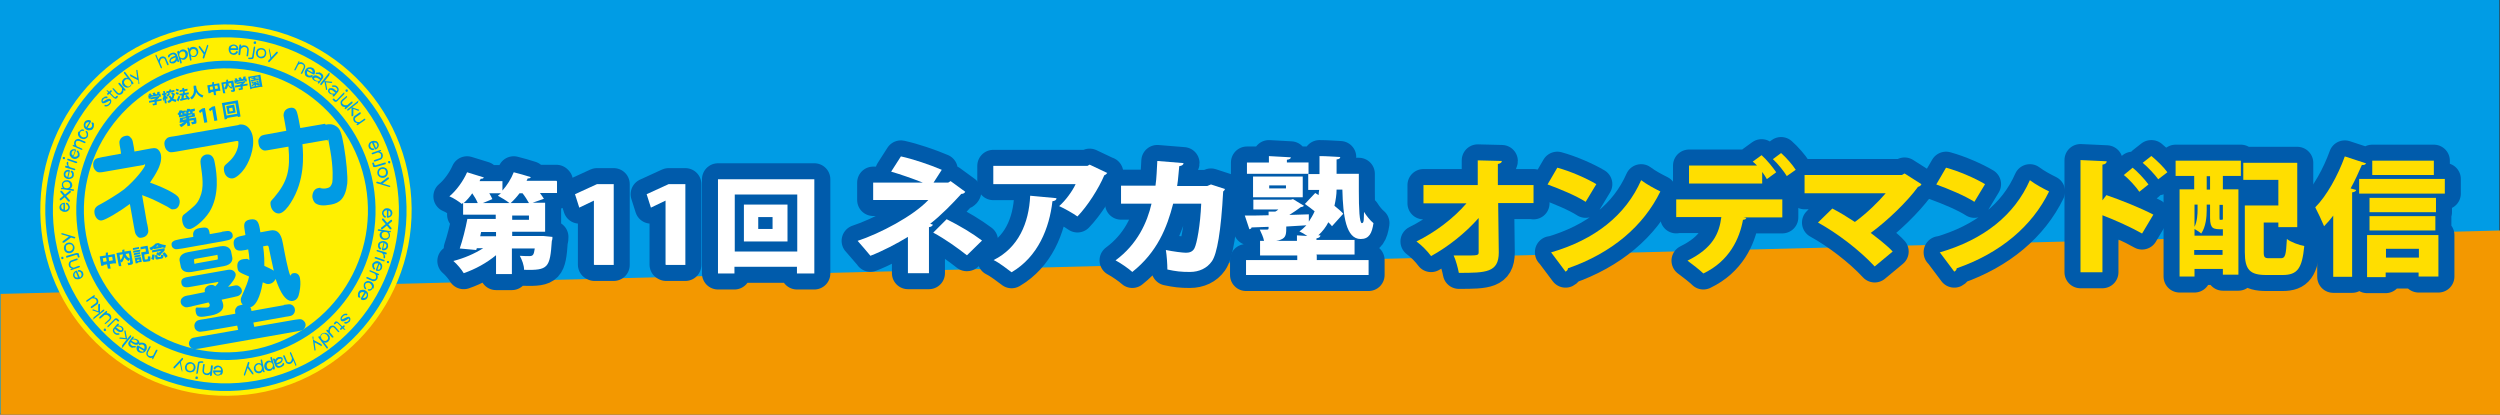 <?xml version="1.0" encoding="UTF-8"?>
<svg xmlns="http://www.w3.org/2000/svg" width="820" height="136" version="1.1" viewBox="0 0 820 136">
  <rect x="0" y="0" width="820" height="136" fill="#333333" stroke="none"/>
  <defs>
    <style>
      .cls-1 {
        fill: #ffde00;
      }

      .cls-2 {
        fill: #fff;
      }

      .cls-3 {
        fill: #009be4;
      }

      .cls-4 {
        stroke: #009be4;
        stroke-width: 2.5px;
      }

      .cls-4, .cls-5 {
        fill: none;
      }

      .cls-6 {
        fill: #009ce5;
      }

      .cls-7 {
        fill: #fff000;
      }

      .cls-5 {
        stroke: #005bab;
        stroke-linecap: round;
        stroke-linejoin: round;
        stroke-width: 10.5px;
      }

      .cls-8 {
        fill: #f39800;
      }
    </style>
  </defs>
  <!-- Generator: Adobe Illustrator 28.6.0, SVG Export Plug-In . SVG Version: 1.2.0 Build 709)  -->
  <g>
    <g id="_レイヤー_2" data-name="レイヤー_2">
      <g>
        <rect class="cls-6" width="819.8" height="135.7"/>
        <polygon class="cls-8" points="820 136 .2 136 .2 96.4 820 75.6 820 136"/>
      </g>
    </g>
    <g id="_レイヤー_1" data-name="レイヤー_1">
      <g>
        <g>
          <g>
            <circle class="cls-7" cx="74.1" cy="69" r="60.9" transform="translate(-.7 .7) rotate(-.6)"/>
            <g>
              <path class="cls-4" d="M82.4,116.1c26-4.6,43.4-29.4,38.8-55.4-4.6-26-29.4-43.4-55.4-38.8s-43.4,29.4-38.8,55.4c4.6,26,29.4,43.4,55.4,38.8Z"/>
              <path class="cls-3" d="M48.3,73.5c.4,2.1.5,2.6,0,3.4-.2.3-.6.8-1.5,1s-1.4.2-2.1-.8c-.4-.5-.5-1.2-.8-2.9l-1.3-7.3c-3.2,2.4-7.9,5.2-9.2,5.4s-2.2-1.1-2.4-2.3c-.3-1.9.9-2.5,2.1-3.1,1.5-.8,5.7-3.3,7.6-4.8,3.8-3.1,7-7.4,6.9-8s0-.1-.5,0l-12.6,2.2c-1.6.3-2.3.4-3-.2-.4-.4-.8-.9-.9-1.6-.2-1.1.2-1.8.6-2.2.4-.4,1.1-.5,2.5-.8l6-1.1-.2-1.4c-.4-2.1-.5-2.6,0-3.4.2-.3.6-.8,1.5-1s1.3-.2,2.1.8c.4.5.5,1.2.8,2.9l.2,1.4,5.4-1c.6-.1,1.2-.2,1.8,0,.9.4,1.4,1.4,1.5,2.2.3,1.9-.6,3.9-1,4.7-.8,1.6-1.7,3-2.6,4.3,2.6.9,5.8,2.3,7.4,3.3,1.7,1,2.1,1.5,2.3,2.5s-.3,2.7-1.6,2.9-1,0-2.4-.8c-4.8-2.5-5.1-2.6-8.3-3.8l1.6,9.2Z"/>
              <path class="cls-3" d="M78.3,40.9c3.3-.6,4.4,2.7,4.6,3.9.7,3.8-1.2,8.9-3.4,11.4-.3.4-1.9,2.1-3.1,2.3s-2.6-.6-2.9-2.4.4-1.9,1.3-2.8c.9-.8,2.5-2.3,3.2-4.9.2-.7.2-1.4.2-1.8s-.3-.4-.9-.3l-19.3,3.4c-1.8.3-2.3.4-3-.2-.3-.2-.8-.7-1-1.7s-.1-1.6.6-2.3c.4-.5,1-.6,2.5-.8l21.2-3.7ZM70.5,53.7c.6,3.2,1.6,10.3-1.8,15.8-1.9,3-5.1,5.4-6.3,5.6s-2.3-.6-2.6-2.5.4-2.1,1-2.6c2.8-2.3,3.9-3,4.8-5.3,1.4-3.2.8-6.7.2-11-.4-2.4,1.4-2.9,1.7-3,2.4-.4,2.8,1.7,3,3Z"/>
              <path class="cls-3" d="M106.8,40.9c1-.2,2.2-.4,3.6.6,1.1.8,1.6,1.8,2.4,6.4s1.3,10,1.1,12.3c-.6,5-2.6,6.4-5.3,6.9s-4,.3-5.1-.4c-.4-.3-.8-.9-1-1.8s.2-2.9,1.8-3.2.5,0,.7,0c.9.2,1.7.2,2.3,0,1-.2,1.4-.8,1.7-1.9.1-.8.4-4.5-.7-10.6s-.5-2.8-.8-3.1c-.2-.2-.4-.2-1.4,0l-6.9,1.2c.3,3.6.9,11.9-3.9,19.3-.8,1.3-2.3,3.2-3.6,3.4s-2.6-.9-2.9-2.5.1-1.5,1.1-2.7c4.4-5.2,5.4-9,4.7-16.7l-5.8,1c-1.7.3-2.1.4-2.6.1-.6-.3-1.2-.8-1.4-2.1s0-1.3.3-1.9c.5-.8,1-.9,2.8-1.2l6-1.1c-.1-.8-.8-4.4-.9-5,0-.7.2-2.1,2-2.5s2.2.9,2.4,1.4c.3.8.9,4.1,1.1,5.2l8.1-1.4Z"/>
              <path class="cls-3" d="M93.1,100c1.4-.2,2-.3,2.4-.1,1,.4,1.2,1.2,1.2,1.5.2.9-.3,1.5-.6,1.8-.4.4-1,.5-2.4.7l-10.6,1.9.3,1.4,13.2-2.3c1.3-.2,1.9-.3,2.4-.1.2.1,1,.5,1.2,1.4s-.4,1.5-.6,1.8c-.4.4-1,.5-2.3.7l-31.7,5.6c-1.4.2-1.9.3-2.4.1-.2-.1-1-.5-1.2-1.4s.4-1.5.6-1.8c.4-.4,1-.5,2.3-.7l13.2-2.3-.3-1.4-10.4,1.8c-1.4.2-2,.3-2.4.1-1-.4-1.2-1.2-1.2-1.5-.2-.9.3-1.5.6-1.8.4-.4,1-.5,2.4-.7l10.4-1.8c-.2-1.1-.1-1.5.3-2,.4-.6.5-.6,2.1-1-.1-.2-.5-.4-.6-1.2s.1-1.1.3-1.6c1.4-3.2,2-4.5,2.4-6.4-3.3-1.4-3.6-1.5-3.8-2.8s0-2.6,1.9-2.9,1.5.2,2,.3c0-.8-.2-2.6-.4-3.5l-.9.2c-1.8.3-3.4.6-3.8-1.6s.9-2.7,2.9-3.1l.9-.2-.2-1.3c-.3-1.8-.6-3.4,1.7-3.8s2.8.8,3.2,2.9l.2,1.3,3.3-.6c3.2-.6,3.8,2.7,4.1,4.3.6,3.2,1.6,8.6,2.4,10.5.1,0,.4-.5.5-.6.2-.1.4-.2.6-.2,1.1-.2,1.9.5,2.1,1.7s.2,2.7-.2,4.6c-.3,1.6-.8,2.5-2.1,2.8-3.2.6-5.2-5.9-5.7-7.2-.4.8-1,1.4-1.9,1.6s-1.1,0-2.3-.5c-.4,2.3-1.5,7.5-4.1,8.2.2.3.3.6.4,1.2l10.6-1.9ZM86.3,80.8c0,0,.5,3.1.4,6.4,1.1.5,2.4,1.1,3.1,1.6-.2-.7-1.7-7.9-1.7-7.9-.1-.3-.4-.4-.7-.3l-1.1.2ZM72.2,80.8c2.8-.5,3.5,1.2,3.6,1.7l.4,2c.1.6,0,2.3-2.8,2.8l-10.5,1.9c-2.9.5-3.5-1.2-3.6-1.7l-.4-2c-.1-.6,0-2.3,2.8-2.8l10.5-1.9ZM71,85.2c.5,0,.5-.2.4-1.1s-.2-.4-.6-.4l-6.7,1.2c-.5,0-.5.2-.4,1.1s.2.5.6.4l6.7-1.2ZM63,100.5c-1.4.3-2,.4-2.4.2-.9-.4-1.2-.9-1.3-1.4-.2-.9.3-1.5.6-1.7.4-.4,1-.6,2.4-.8l4.9-1c-.3-1.2.6-2.1,1.7-2.3s1.4.2,1.7.4c.3-.3,1.1-1.1,1-1.3s-.1-.2-.2-.1l-8.4,1.5c-1.6.3-3.2.6-3.5-1.1s1.1-1.9,2.9-2.2l12.4-2.2c1.6-.3,2.4.8,2.5,1.4.2,1.1-1.4,3.1-2.5,4.2l.9-.2c1.4-.3,1.9-.4,2.4-.2.3.2,1,.5,1.2,1.4s-.3,1.3-.6,1.6c-.4.4-.9.5-2.3.8l-3.7.8c.2.4.4,1,.5,1.5.3,1.6-.8,3.1-4.1,3.7s-4.6.8-4.9-1.2.6-1.3,1.1-1.4.6,0,.9,0c.8,0,1.8,0,2-.1.4,0,.6-.5.6-.8s-.2-.4-.4-.8l-5.6,1.3ZM72.8,76c1.4-.2,1.9-.3,2.4-.2.5.2,1,.5,1.1,1.2s0,1-.6,1.4c-.4.3-1,.4-2.4.7l-13.5,2.4c-1.4.2-1.9.3-2.4.2-.5-.2-1-.5-1.1-1.2s0-1,.6-1.4c.4-.3,1-.4,2.4-.7l4.1-.7c-.1-.8-.4-2.5,2.1-2.9s3-.2,3.3,2l3.9-.7Z"/>
            </g>
          </g>
          <path class="cls-3" d="M76,15.2c.2-.1.4-.2.6-.2.3,0,.5,0,.7.3.2.2.3.4.2.5,0,0,0,0,0,0h-1.8c0-.3.2-.5.4-.6ZM75.5,14.9c-.3.3-.5.7-.5,1.2,0,.5.1.9.4,1.3.3.4.7.5,1.1.6.2,0,.4,0,.7-.1.1,0,.3-.2.5-.3.2-.2.3-.3.3-.5,0-.2-.1-.3-.3-.4,0,0-.1,0-.2.1,0,.2-.2.4-.4.5-.2.1-.4.2-.6.2-.3,0-.5-.2-.7-.4-.2-.2-.2-.4-.2-.7h2.2c.2.1.3,0,.4-.2,0-.4-.1-.8-.4-1.1-.3-.3-.7-.5-1.1-.5-.4,0-.8.1-1.1.4Z"/>
          <path class="cls-3" d="M78.9,14.6c.2,0,.3.1.2.4v.3c.1-.2.3-.3.5-.4.2,0,.4-.1.7,0,.4,0,.7.2.9.4.3.3.4.7.4,1.1l-.2,1.8c0,.2-.1.3-.3.3-.2,0-.3-.1-.2-.4l.2-1.8c0-.2,0-.4-.2-.6-.1-.1-.3-.2-.6-.3-.3,0-.5,0-.8.2-.3.2-.4.4-.5.5l-.2,1.7c0,.2-.1.3-.3.3-.2,0-.3-.1-.3-.4l.3-2.8c0-.2.1-.3.3-.3Z"/>
          <path class="cls-3" d="M83.5,15.2c.2,0,.2.2.2.4l-.5,3.2c0,.2-.1.4-.3.5-.1,0-.3.1-.6.1-.2,0-.4,0-.6,0-.2,0-.3-.1-.3-.3,0-.2.1-.2.4-.2.1,0,.3,0,.4,0,.3,0,.4,0,.5-.3l.5-3c0-.2.1-.3.3-.3ZM83.8,13.6c.1,0,.2,0,.2.2,0,0,0,.2,0,.3,0,.2-.2.4-.5.3-.1,0-.2,0-.3-.2,0,0,0-.2,0-.3,0-.1,0-.2.2-.3,0,0,.2,0,.3,0Z"/>
          <path class="cls-3" d="M84.7,18c-.1-.2-.2-.5-.1-.8,0-.4.2-.6.5-.8.3-.2.6-.2.9-.1.3,0,.6.2.7.5.2.2.2.6.1.9,0,.3-.2.6-.5.7-.3.2-.6.2-.9.2-.3,0-.6-.3-.8-.6ZM84.8,15.9c-.4.2-.6.6-.8,1.1-.1.5,0,.9.2,1.3.3.4.6.6,1.1.8.5.1.9,0,1.3-.2.4-.3.6-.6.7-1.1.1-.5,0-.9-.2-1.3-.2-.4-.6-.6-1.1-.7-.5-.1-.9,0-1.3.2Z"/>
          <path class="cls-3" d="M88.3,16.2c.1,0,.2.1.2.2l.5,2.4,1.7-1.8c0,0,.2-.1.3,0,.1,0,.1.1.1.3,0,0,0,0,0,.1l-2.8,3c0,0-.1,0-.2,0-.1,0-.2-.1-.1-.3,0,0,0-.1,0-.2l.7-.8-.5-2.8c0,0,0-.1,0-.2,0-.2.1-.2.2-.2Z"/>
          <path class="cls-3" d="M98.1,19.9c.2,0,.2.2,0,.4v.3c0-.1.3-.2.5-.2.2,0,.4,0,.7.2.3.2.5.4.7.7.2.4.1.8,0,1.1l-.8,1.6c0,.2-.2.2-.4.2-.2,0-.2-.2,0-.4l.8-1.6c0-.2.1-.4,0-.7,0-.2-.2-.3-.4-.4-.3-.1-.5-.2-.8-.1-.3,0-.5.2-.6.3l-.8,1.6c-.1.2-.2.2-.3.2-.2,0-.2-.2-.1-.4l1.3-2.5c0-.2.2-.2.4-.2Z"/>
          <path class="cls-3" d="M101.4,22.6c.2,0,.4,0,.6.1.3.2.4.3.5.5,0,.2,0,.4,0,.6,0,0,0,0,0,0l-1.6-.9c.2-.2.4-.3.6-.3ZM101.2,22.1c-.4.1-.8.4-1,.8-.3.4-.3.9-.2,1.3,0,.5.3.8.7,1,.2.1.4.2.7.2.2,0,.3,0,.6,0,.3,0,.4-.1.5-.3.1-.2,0-.3,0-.5,0,0-.1,0-.2,0-.2.1-.4.2-.6.2-.2,0-.4,0-.6-.1-.2-.2-.4-.4-.4-.7,0-.2,0-.5.1-.7l1.9,1.1c.2.1.3,0,.4,0,.2-.3.3-.7.2-1.1-.1-.4-.3-.8-.7-1-.4-.2-.8-.3-1.2-.2Z"/>
          <path class="cls-3" d="M103,26c0-.1,0-.2,0-.3.2-.2.4-.3.8-.2.2,0,.5.2.8.4l.4.3-.2.3c-.2,0-.5.1-.8,0-.3,0-.5-.1-.7-.3-.1,0-.2-.2-.2-.3ZM104.6,23.8c-.2,0-.4,0-.7,0-.1,0-.2,0-.3.1-.1.2,0,.3,0,.4,0,0,.1,0,.2,0,.1,0,.3,0,.6,0,.2,0,.4.1.5.2.5.3.6.7.3,1.1l-.5-.4c-.5-.3-.9-.5-1.3-.5-.4,0-.7.2-.9.4-.2.2-.2.5,0,.7,0,.2.2.4.5.6.5.3.9.4,1.5.3l-.2.3c-.1.2-.1.3,0,.4.1,0,.3,0,.4-.1l1.1-1.5c.2-.3.3-.6.2-.9,0-.3-.3-.7-.7-.9-.2-.1-.4-.3-.7-.3Z"/>
          <path class="cls-3" d="M108,24.3c.1.1.1.2,0,.4l-1.5,1.9,2.1.2c0,0,.1,0,.2,0,.2.1.2.3,0,.4,0,0-.2,0-.3,0l-1.6-.2s0,0,0,0c0,0,0,0,0,0l.4,2.1c0,.1,0,.2,0,.3-.1.1-.2.2-.4,0,0,0,0,0,0-.2l-.5-2.5-.9,1.1c-.1.2-.3.2-.4,0-.1-.1-.1-.2,0-.4l2.7-3.4c.1-.2.3-.2.4,0Z"/>
          <path class="cls-3" d="M108.1,29.9c0-.1,0-.2,0-.3.2-.2.4-.2.8,0,.2,0,.5.3.7.5l.4.3-.2.3c-.2,0-.5,0-.8,0-.3,0-.5-.2-.7-.4,0,0-.2-.2-.2-.3ZM110,28c-.2,0-.4,0-.7,0-.1,0-.2,0-.3,0-.1.2-.1.3,0,.5,0,0,.1,0,.2,0,.2,0,.3,0,.6,0,.2,0,.4.2.5.3.4.4.5.8.1,1.1l-.5-.4c-.4-.4-.8-.6-1.2-.6-.4,0-.7,0-.9.3-.2.2-.2.4-.2.7,0,.2.2.5.4.7.4.3.9.5,1.4.4l-.2.2c-.1.2-.2.3,0,.4.1.1.3,0,.4,0l1.2-1.4c.2-.2.3-.5.3-.8,0-.3-.2-.7-.5-1-.2-.2-.4-.3-.7-.4Z"/>
          <path class="cls-3" d="M112.9,30.5c.1.1.1.3,0,.4l-2.3,2.3c-.2.2-.3.2-.5.2-.2,0-.3,0-.5-.2-.1-.1-.3-.3-.4-.4-.1-.2-.2-.3,0-.4.1-.1.3-.1.4,0,.1,0,.2.2.3.3.2.2.4.2.6,0l2.1-2.2c.2-.2.3-.2.4,0ZM114,29.4c0,0,.1.2.1.3,0,.1,0,.2-.1.3-.2.2-.4.2-.6,0,0,0-.1-.2-.1-.3,0-.1,0-.2.1-.3,0,0,.2-.1.3-.1.1,0,.2,0,.3.1Z"/>
          <path class="cls-3" d="M113.8,31.5c.1.1,0,.3,0,.4l-1.3,1.2c-.2.2-.3.3-.3.5,0,.2,0,.4.3.6.2.2.4.3.6.3.3,0,.5,0,.8,0l1.3-1.1c.2-.1.3-.2.4,0,.1.1,0,.3,0,.4l-2.1,1.9c-.2.1-.3.2-.4,0-.1-.1,0-.3,0-.4l.2-.2c-.3,0-.5,0-.7-.1-.2,0-.4-.2-.5-.3-.3-.3-.4-.7-.4-1.1,0-.3.2-.6.5-.9l1.3-1.1c.2-.1.3-.2.4,0Z"/>
          <path class="cls-3" d="M117.4,33.3c.1.1,0,.3,0,.4l-1.9,1.5,2,.7c0,0,.1,0,.2,0,.1.2.1.3,0,.4,0,0-.2,0-.3,0l-1.5-.6s0,0,0,0c0,0,0,0,0,0v2.1c0,.1-.1.2-.2.3-.1.1-.3,0-.4,0,0,0,0-.1,0-.2v-2.6c0,0-1,.9-1,.9-.2.1-.3.1-.4,0-.1-.1,0-.3.1-.4l3.4-2.7c.2-.1.3-.1.4,0Z"/>
          <path class="cls-3" d="M118.3,37c.1.1,0,.3-.1.4l-1.4,1c-.2.1-.3.3-.4.5,0,.2,0,.4.2.7.1.2.3.3.6.4.3,0,.5.1.8,0l1.4-1c.2-.1.3-.1.4,0,.1.1,0,.3-.1.4l-2.3,1.6c-.2.1-.3.1-.4,0-.1-.1,0-.3.1-.4l.2-.2c-.3,0-.5-.1-.7-.2-.2,0-.3-.2-.5-.4-.2-.3-.3-.7-.2-1.1,0-.3.2-.6.6-.8l1.4-1c.2-.1.3-.1.4,0Z"/>
          <path class="cls-3" d="M123.2,46.8c.2,0,.4.3.5.5.1.3.1.5,0,.7,0,.2-.2.4-.4.5,0,0,0,0,0,0l-.7-1.7c.2,0,.5,0,.7,0ZM123.2,46.3c-.4-.2-.9-.1-1.3,0-.4.2-.8.5-.9.9-.2.4-.2.8,0,1.2,0,.2.2.4.4.5.1.1.3.2.5.3.2,0,.4.1.6,0,.2-.1.3-.2.2-.4,0,0,0-.1-.2-.1-.2,0-.4,0-.6-.1-.2-.1-.3-.3-.4-.5-.1-.3,0-.5,0-.8.1-.2.3-.4.5-.5l.9,2c0,.2.2.3.4.2.4-.2.6-.4.8-.8.2-.4.2-.8,0-1.2-.2-.4-.5-.7-.9-.8Z"/>
          <path class="cls-3" d="M125,49.2c0,.2,0,.3-.2.4h-.3c.2.2.4.3.6.4.2.1.3.3.4.6.1.3.1.7,0,1-.2.4-.4.7-.8.8l-1.7.6c-.2,0-.3,0-.4-.1,0-.2,0-.3.2-.4l1.7-.6c.2,0,.4-.2.5-.5,0-.2,0-.4,0-.6,0-.3-.3-.5-.5-.6-.3-.2-.5-.2-.6-.2l-1.6.6c-.2,0-.3,0-.4-.1,0-.2,0-.3.2-.4l2.6-.9c.2,0,.3,0,.4.1Z"/>
          <path class="cls-3" d="M126.5,53.6c0,.2,0,.3-.2.3l-3.1.9c-.2,0-.4,0-.6,0-.1,0-.3-.2-.3-.5,0-.2-.1-.4-.2-.6,0-.2,0-.3.2-.4.2,0,.3,0,.4.2,0,.1,0,.3.1.4,0,.2.2.4.5.3l2.9-.9c.2,0,.3,0,.4.2ZM128,53.1c0,.1,0,.2,0,.3,0,0-.1.2-.2.2-.3,0-.4,0-.5-.3,0-.1,0-.2,0-.3,0,0,.1-.2.2-.2.1,0,.2,0,.3,0,0,0,.2.1.2.2Z"/>
          <path class="cls-3" d="M124.5,55.9c.2-.2.4-.4.7-.5.4,0,.7,0,.9.1.3.2.4.4.5.8,0,.3,0,.6-.1.9-.2.3-.4.4-.8.5-.3,0-.6,0-.9-.1-.3-.2-.4-.4-.5-.7,0-.3,0-.7.2-1ZM126.4,55.1c-.4-.3-.8-.3-1.3-.2-.5.1-.8.4-1.1.8-.2.4-.3.9-.2,1.3.1.5.4.8.8,1.1.4.2.8.3,1.3.2.5-.1.8-.4,1.1-.8.2-.4.3-.8.2-1.3-.1-.5-.4-.9-.7-1.1Z"/>
          <path class="cls-3" d="M127.6,58.4c0,.1,0,.2-.1.3l-2,1.5,2.3.7c.1,0,.2.1.2.2,0,.1,0,.2-.2.2,0,0,0,0-.2,0l-4-1.2c0,0-.1,0-.2-.2,0-.1,0-.2.2-.3,0,0,.1,0,.2,0l1,.3,2.3-1.7c0,0,.1,0,.2,0,.2,0,.3,0,.3.1Z"/>
          <path class="cls-3" d="M127.9,69.3c.1.2.2.4.2.6,0,.3,0,.5-.2.7-.2.2-.4.3-.5.3,0,0,0,0,0,0v-1.8c.3,0,.5.2.6.4ZM128.2,68.8c-.3-.3-.7-.5-1.2-.5-.5,0-.9.1-1.2.5-.3.3-.5.7-.5,1.1,0,.2,0,.4.2.7,0,.1.2.3.3.5.2.2.3.3.5.3.2,0,.3-.1.3-.3,0,0,0-.1-.1-.2-.2,0-.4-.2-.5-.4-.1-.2-.2-.4-.2-.6,0-.3.1-.5.4-.7.2-.2.4-.2.7-.3v2.2c0,.2,0,.3.2.3.4,0,.7-.1,1.1-.4.3-.3.5-.7.5-1.1,0-.4-.1-.8-.5-1.1Z"/>
          <path class="cls-3" d="M128.6,72.4c0,0,0,.2,0,.2l-1.2,1,1,1.2c0,0,0,.1,0,.2,0,.2-.1.3-.3.2,0,0-.2,0-.2,0l-1-1.2-1.5,1.2c0,0-.1,0-.2,0-.2,0-.3-.1-.2-.3,0,0,0-.2,0-.2l1.5-1.2-1.2-1.4c0,0,0-.1,0-.2,0-.2.1-.3.3-.2,0,0,.1,0,.2,0l1.2,1.4,1.2-1c0,0,.1,0,.2,0,.2,0,.2.1.2.3Z"/>
          <path class="cls-3" d="M127.3,76.6c.2.2.2.5.2.8,0,.3-.2.5-.4.6-.2.2-.5.2-.9.2-.4,0-.6-.2-.8-.5-.2-.2-.2-.5-.2-.8,0-.3.2-.6.5-.7.2-.1.5-.2.9-.1.3,0,.6.2.8.5ZM127.9,75.8l-3.6-.6c-.2,0-.3,0-.4.2,0,.2,0,.3.3.3l1.1.2c-.2,0-.3.2-.5.3-.1.2-.2.4-.3.6,0,.4,0,.8.3,1.2.3.4.7.6,1.2.7.5,0,.9,0,1.3-.3.3-.3.6-.6.6-1,0-.2,0-.4,0-.6,0-.2-.2-.4-.4-.6h.3c.2,0,.3,0,.4-.2,0-.2,0-.3-.3-.3Z"/>
          <path class="cls-3" d="M126.7,80.2c.1.2.1.4,0,.6,0,.3-.2.5-.4.6-.2.1-.4.2-.6.1,0,0,0,0,0,0l.4-1.8c.2.1.4.3.5.5ZM127.1,79.8c-.3-.4-.6-.6-1.1-.7-.5-.1-.9,0-1.3.2-.4.2-.6.5-.7.9,0,.2,0,.4,0,.7,0,.2.1.3.2.5.1.2.3.4.4.4.2,0,.4,0,.4-.2,0,0,0-.1,0-.2-.2-.1-.3-.3-.4-.5,0-.2-.1-.4,0-.6,0-.3.2-.5.5-.6.2-.1.5-.2.7-.1l-.5,2.1c0,.2,0,.3.2.4.4,0,.8,0,1.1-.2.4-.2.6-.6.7-1,0-.4,0-.8-.2-1.2Z"/>
          <path class="cls-3" d="M126.8,83.3c0,.1-.2.2-.4.1h-.5c.4.2.5.7.4,1.1,0,.2-.2.3-.4.2,0,0-.1-.1-.1-.2,0-.3,0-.5,0-.8-.1-.3-.3-.6-.7-.8l-1.3-.4c-.2,0-.3-.2-.3-.3,0-.2.2-.3.4-.2l2.7.8c.2,0,.3.2.2.4Z"/>
          <path class="cls-3" d="M126.1,85.6c0,.2-.2.2-.4.1l-2.6-.9c-.2,0-.3-.2-.2-.3,0-.2.2-.2.4-.2l2.6.9c.2,0,.3.2.2.4ZM127.6,86.1c0,0,0,.2-.2.2,0,0-.2,0-.3,0-.1,0-.2-.1-.2-.2,0,0,0-.2,0-.3,0-.1.1-.2.2-.2,0,0,.2,0,.3,0,.1,0,.2.1.2.2,0,0,0,.2,0,.3Z"/>
          <path class="cls-3" d="M124.8,87.1c0,.2,0,.4,0,.7-.1.3-.3.5-.4.6-.2.1-.4.1-.6,0,0,0,0,0,0,0l.6-1.7c.2.1.3.3.4.5ZM125.2,86.7c-.2-.4-.5-.7-.9-.9-.5-.2-.9-.2-1.3,0-.4.2-.7.5-.9.8,0,.2,0,.4,0,.7,0,.2,0,.3.2.6.1.2.2.4.3.5.2,0,.4,0,.4-.2,0,0,0-.1,0-.2-.2-.2-.3-.3-.3-.5,0-.2,0-.4,0-.6.1-.3.3-.4.6-.5.2,0,.5,0,.8,0l-.8,2c0,.2,0,.3.1.4.4.1.8.1,1.1,0,.4-.2.7-.5.8-.9.1-.4.1-.8,0-1.2Z"/>
          <path class="cls-3" d="M124.4,90.1c0,.2-.2.2-.4.1h-.3c.1,0,.2.3.2.5,0,.2,0,.4-.1.7-.2.3-.4.6-.7.7-.4.2-.8.2-1.1,0l-1.6-.7c-.2,0-.3-.2-.2-.4,0-.2.2-.2.4-.1l1.6.7c.2,0,.4,0,.7,0,.2,0,.3-.2.4-.4.1-.3.1-.5,0-.8-.1-.3-.2-.5-.3-.6l-1.6-.7c-.2-.1-.3-.2-.2-.3,0-.2.2-.2.4-.1l2.5,1.1c.2,0,.3.2.2.4Z"/>
          <path class="cls-3" d="M122.3,94.5c-.2.4-.4.6-.8.8-.3.1-.5.1-.7,0-.2-.1-.2-.3-.1-.4,0,0,.1-.1.2,0,.2,0,.4,0,.6-.1.2,0,.3-.2.4-.4.1-.3.2-.5,0-.8-.1-.3-.3-.5-.6-.7-.3-.2-.6-.2-.9-.1-.3,0-.5.2-.6.5,0,.2-.1.4,0,.6,0,.2.1.4.3.6,0,0,0,.1,0,.2,0,.2-.2.2-.4.1,0,0,0,0-.1-.1-.2-.3-.3-.5-.3-.8,0-.3,0-.6.1-.9.2-.4.5-.6,1-.8.4-.1.8,0,1.3.2.4.2.7.6.9,1.1.1.4,0,.8-.1,1.2Z"/>
          <path class="cls-3" d="M120.3,96.6c0,.2,0,.4-.1.6-.2.3-.3.4-.6.5-.2,0-.4,0-.6,0,0,0,0,0,0,0l1-1.6c.2.2.3.4.3.6ZM120.7,96.3c-.1-.4-.4-.8-.8-1-.4-.3-.9-.3-1.3-.2-.5,0-.8.3-1,.7-.1.2-.2.4-.2.7,0,.2,0,.3,0,.6,0,.3.1.4.3.5.2.1.3,0,.5,0,0,0,0-.1,0-.2-.1-.2-.2-.4-.2-.6,0-.2,0-.4.1-.6.2-.2.4-.4.7-.4.2,0,.5,0,.7.1l-1.1,1.9c-.1.2,0,.3,0,.4.3.2.7.3,1.1.2.4-.1.8-.3,1-.7.2-.4.3-.8.2-1.2Z"/>
          <path class="cls-3" d="M114.5,105.6c-.2.2-.4.3-.7.5-.3.1-.6.1-.8,0-.1-.2-.1-.3,0-.5,0,0,0,0,.2,0,0,0,.1,0,.2,0,.3,0,.5,0,.8-.3.2-.2.3-.4.3-.5,0-.2,0-.3,0-.3,0,0,0,0-.1,0,0,0-.3.1-.7.4-.5.3-.9.5-1.2.5-.2,0-.4,0-.6-.2-.2-.2-.2-.4-.2-.7,0-.3.2-.7.5-1,.3-.3.6-.5.9-.6.3,0,.6,0,.7,0,.2.1.2.3,0,.5,0,0-.1,0-.2,0-.4-.1-.7,0-1.1.4-.2.2-.3.4-.4.6,0,.1,0,.3,0,.3,0,0,.2,0,.3,0,0,0,.4-.2.8-.4.5-.3.9-.4,1.1-.4.2,0,.3,0,.4.2.2.2.3.5.2.8,0,.3-.2.6-.4.8Z"/>
          <path class="cls-3" d="M113.2,108.1c-.1.1-.3.1-.4,0l-.4-.4-.4.4c-.1.1-.3.2-.4,0-.1-.1-.1-.3,0-.4l.4-.4-1.2-1.2c-.2-.2-.3-.2-.4-.2,0,0,0,0-.2.2,0,0-.1.1-.2.2-.1.1-.3.2-.4,0-.1-.1-.1-.3,0-.4,0,0,0,0,.2-.2,0,0,.2-.2.2-.2.1-.1.3-.2.5,0,.2,0,.3.2.5.3l1.3,1.3.3-.3c.1-.1.3-.2.4,0,.1.1.1.3,0,.4l-.3.3.4.4c.2.2.2.3,0,.4Z"/>
          <path class="cls-3" d="M111.3,108.9c-.1.1-.3,0-.4,0l-1.2-1.3c-.2-.2-.3-.3-.5-.3-.2,0-.4,0-.6.3-.2.2-.3.4-.4.6,0,.3,0,.5,0,.8l1.1,1.3c.1.2.1.3,0,.4-.1.1-.3,0-.4,0l-1.8-2.1c-.1-.2-.1-.3,0-.4.1-.1.3,0,.4,0l.2.2c0-.3,0-.5.1-.7,0-.2.2-.4.3-.5.3-.3.7-.4,1.1-.4.3,0,.6.2.9.5l1.1,1.3c.1.2.2.3,0,.4Z"/>
          <path class="cls-3" d="M106.6,109.6c.3,0,.6.2.8.6.2.3.3.5.2.8,0,.2-.2.5-.4.6-.2.2-.5.3-.8.2-.3,0-.5-.2-.8-.5-.3-.3-.3-.6-.3-1,0-.3.2-.5.4-.7.2-.2.5-.2.8-.2ZM107.4,113.7l-1.1-1.4c.5.2.9.1,1.3-.2.3-.3.5-.6.6-.9,0-.5,0-.9-.3-1.3-.3-.4-.7-.6-1.1-.7-.4-.1-.9,0-1.3.3-.2.1-.3.3-.4.6,0,.2-.1.4,0,.6l-.2-.3c-.1-.2-.3-.2-.4,0-.1.1-.1.2,0,.4l2.6,3.4c.1.2.3.2.4,0,.1-.1.1-.2,0-.4Z"/>
          <path class="cls-3" d="M105.7,113.5c0,0-.2,0-.3,0l-2.2-1.2.3,2.4c0,.1,0,.2-.1.3,0,0-.2,0-.3-.1,0,0,0,0,0-.2l-.6-4.1c0,0,0-.2,0-.2.1,0,.2,0,.3,0,0,0,0,.1,0,.1v1c.1,0,2.6,1.4,2.6,1.4,0,0,0,0,.1.1,0,.1,0,.2,0,.3Z"/>
          <path class="cls-3" d="M97.2,120.1c-.1,0-.2,0-.3-.2l-.7-1.7c0,.2-.2.4-.3.6-.1.2-.3.4-.6.5-.3.1-.6.2-.9,0-.3,0-.6-.3-.7-.6l-.8-1.8c0-.2,0-.3.1-.4.2,0,.3,0,.4.2l.7,1.7c0,.2.2.3.4.4.2,0,.3,0,.5,0,.3-.1.5-.3.6-.6.1-.3.2-.6.1-.9l-.6-1.4c0-.2,0-.3,0-.4.2,0,.3,0,.4.2l1.7,3.9c0,.2,0,.3-.2.4Z"/>
          <path class="cls-3" d="M92,117.6c.1,0,.2,0,.3.2,0,.3,0,.5-.3.7-.2.1-.5.3-.8.4l-.5.2v-.3c0-.2,0-.5.3-.7.2-.2.4-.4.7-.4.1,0,.2,0,.3,0ZM92.8,120.1c.2-.2.3-.3.4-.5,0-.1,0-.2,0-.3,0-.2-.2-.3-.4-.2,0,0,0,0-.1.1,0,.2-.1.3-.3.5-.2.1-.3.2-.5.3-.5.2-.9,0-1.1-.4l.6-.2c.5-.2.9-.4,1.1-.8.2-.3.3-.7.2-1,0-.3-.3-.4-.6-.5-.2,0-.5,0-.8,0-.5.2-.9.6-1.1,1v-.3c-.2-.2-.3-.3-.5-.2-.2,0-.2.2-.1.4l.6,1.8c.1.3.3.5.6.7.3.2.7.2,1.2,0,.2,0,.5-.2.7-.4Z"/>
          <path class="cls-3" d="M89.3,120.5c-.1.2-.3.4-.6.5-.3,0-.5,0-.7,0-.3-.1-.4-.4-.5-.7-.1-.4,0-.7.1-1,.2-.2.4-.4.6-.5.3,0,.6,0,.8.1.2.2.4.4.5.7,0,.3,0,.6-.1.9ZM90.2,120.8l-1-3.5c0-.2-.2-.3-.3-.2-.2,0-.2.2-.2.4l.3,1.1c-.1-.1-.3-.2-.5-.3-.2,0-.4,0-.6,0-.4.1-.7.4-1,.8-.2.4-.3.9-.2,1.4.1.5.4.8.8,1,.4.2.8.3,1.2.1.2,0,.4-.2.5-.3.2-.2.3-.4.3-.6v.3c.1.2.3.3.4.2.2,0,.2-.2.2-.4Z"/>
          <path class="cls-3" d="M85.7,121.4c-.1.2-.4.4-.7.4-.3,0-.5,0-.7-.1-.2-.2-.4-.4-.5-.8,0-.4,0-.7.2-.9.2-.2.4-.4.7-.5.3,0,.6,0,.8.2.2.2.3.4.4.8,0,.3,0,.6-.2.9ZM86.7,121.7l-.7-3.5c0-.2-.1-.3-.3-.3-.2,0-.2.2-.2.4l.2,1.1c-.1-.1-.3-.2-.5-.3-.2,0-.4,0-.6,0-.4.1-.8.3-1,.7-.3.4-.4.8-.3,1.3.1.5.3.9.7,1.1.4.2.8.3,1.2.2.2,0,.4-.1.6-.3.2-.2.3-.4.4-.6v.3c.1.2.2.3.4.3.2,0,.2-.2.2-.4Z"/>
          <path class="cls-3" d="M83,122.8c-.1,0-.2,0-.3-.1l-1.5-2-.8,2.3c0,.1-.1.2-.2.2-.1,0-.2,0-.2-.2,0,0,0,0,0-.2l1.3-3.9c0,0,0-.1.2-.2.1,0,.2,0,.3.2,0,0,0,.1,0,.2l-.3,1,1.6,2.3c0,0,0,.1,0,.2,0,.2,0,.3-.1.3Z"/>
          <path class="cls-3" d="M72.1,122.7c-.2.1-.4.2-.6.2-.3,0-.5,0-.7-.3-.2-.2-.3-.4-.2-.5,0,0,0,0,0,0h1.8c0,.3-.2.5-.4.6ZM72.6,123c.3-.3.5-.7.5-1.2,0-.5-.1-.9-.4-1.3-.3-.4-.7-.5-1.1-.6-.2,0-.4,0-.7.1-.1,0-.3.2-.5.3-.2.2-.3.3-.3.5,0,.2.1.3.3.4,0,0,.1,0,.2-.1.1-.2.2-.4.4-.5.2-.1.4-.2.6-.2.3,0,.5.2.7.4.2.2.2.4.2.7h-2.2c-.2-.1-.3,0-.4.1,0,.4.1.8.4,1.1.3.3.7.5,1.1.5.4,0,.8-.1,1.1-.4Z"/>
          <path class="cls-3" d="M69.1,123.3c-.2,0-.3-.1-.2-.4v-.3c-.1.2-.3.3-.5.4-.2,0-.4.1-.7,0-.4,0-.7-.2-.9-.4-.3-.3-.4-.7-.4-1.1l.2-1.8c0-.2.1-.3.3-.3.2,0,.3.1.2.4l-.2,1.8c0,.2,0,.4.2.6.1.1.3.2.6.3.3,0,.5,0,.8-.2.3-.2.4-.4.5-.5l.2-1.7c0-.2.1-.3.3-.3.2,0,.3.1.3.4l-.3,2.8c0,.2-.1.3-.3.3Z"/>
          <path class="cls-3" d="M64.6,122.7c-.2,0-.2-.2-.2-.4l.5-3.2c0-.2.1-.4.3-.5.1,0,.3-.1.6-.1.2,0,.4,0,.6,0,.2,0,.3.1.3.3,0,.2-.1.2-.4.2-.1,0-.3,0-.4,0-.3,0-.4,0-.5.3l-.5,3c0,.2-.1.3-.3.3ZM64.3,124.3c-.1,0-.2,0-.2-.2,0,0,0-.2,0-.3,0-.2.2-.4.5-.3.1,0,.2,0,.3.2,0,0,0,.2,0,.3,0,.1,0,.2-.2.3,0,0-.2,0-.3,0Z"/>
          <path class="cls-3" d="M63.4,119.9c.1.2.2.5.1.8,0,.4-.3.6-.5.8-.3.2-.6.2-.9.1-.3,0-.6-.2-.7-.5-.2-.2-.2-.6-.1-.9,0-.3.2-.6.5-.7.3-.2.6-.2.9-.2.3,0,.6.3.8.6ZM63.3,122c.4-.2.6-.6.8-1.1.1-.5,0-.9-.2-1.3-.3-.4-.6-.6-1.1-.8-.5-.1-.9,0-1.3.2-.4.3-.6.6-.8,1.1-.1.5,0,.9.2,1.3.2.4.6.6,1.1.7.5.1.9,0,1.3-.2Z"/>
          <path class="cls-3" d="M59.7,121.6c-.1,0-.2-.1-.2-.2l-.5-2.4-1.7,1.8c0,0-.2.1-.3,0-.1,0-.1-.1-.1-.3,0,0,0,0,0-.1l2.8-3c0,0,.1,0,.2,0,.1,0,.2.1.1.3,0,0,0,.1,0,.2l-.7.8.5,2.8c0,0,0,.1,0,.2,0,.2-.1.2-.2.2Z"/>
          <path class="cls-3" d="M50,117.9c-.2,0-.2-.2,0-.4v-.3c0,.1-.3.2-.5.2-.2,0-.4,0-.7-.2-.3-.2-.5-.4-.7-.7-.2-.4-.1-.8,0-1.1l.8-1.6c0-.2.2-.2.4-.2.2,0,.2.2,0,.4l-.8,1.6c0,.2-.1.4,0,.7,0,.2.2.3.4.4.3.1.5.2.8.1.3,0,.5-.2.6-.3l.8-1.6c.1-.2.2-.2.4-.2.2,0,.2.2.1.4l-1.3,2.5c0,.2-.2.2-.4.2Z"/>
          <path class="cls-3" d="M46.7,115.3c-.2,0-.4,0-.6-.1-.3-.2-.4-.3-.5-.5,0-.2,0-.4,0-.6,0,0,0,0,0,0l1.6,1c-.2.2-.4.3-.6.3ZM46.9,115.7c.4-.1.8-.4,1-.8.3-.4.3-.9.2-1.3,0-.5-.3-.8-.7-1-.2-.1-.4-.2-.7-.2-.2,0-.3,0-.6,0-.3,0-.4.1-.5.3-.1.2,0,.3,0,.5,0,0,.1,0,.2,0,.2-.1.4-.2.6-.2.2,0,.4,0,.6.1.2.2.4.4.4.7,0,.2,0,.5-.1.7l-1.9-1.1c-.2-.1-.3,0-.4,0-.2.3-.3.7-.2,1.1.1.4.3.8.7,1,.4.2.8.3,1.2.2Z"/>
          <path class="cls-3" d="M45.1,111.9c0,.1,0,.2,0,.3-.2.2-.4.3-.8.2-.2,0-.5-.2-.8-.4l-.4-.3.2-.3c.2,0,.5-.1.8,0,.3,0,.5.1.7.3.1,0,.2.2.2.3ZM43.5,114c.2,0,.5,0,.7,0,.1,0,.2,0,.3-.1.1-.2,0-.3,0-.4,0,0-.1,0-.2,0-.1,0-.3,0-.6,0-.2,0-.4-.1-.5-.2-.5-.3-.6-.7-.3-1.1l.5.4c.5.3.9.5,1.3.5.4,0,.7-.2.9-.4.2-.2.2-.5,0-.7,0-.2-.2-.4-.5-.6-.5-.3-.9-.4-1.5-.3l.2-.3c.1-.2.1-.3,0-.4-.1,0-.3,0-.4.1l-1.1,1.5c-.2.3-.3.6-.2.9,0,.3.3.7.7.9.2.1.4.3.7.3Z"/>
          <path class="cls-3" d="M40.1,113.6c-.1-.1-.1-.2,0-.4l1.5-1.9-2.1-.2c0,0-.1,0-.2,0-.2-.1-.2-.3,0-.4,0,0,.2,0,.3,0l1.6.2s0,0,0,0c0,0,0,0,0,0l-.4-2.1c0-.1,0-.2,0-.3.1-.1.2-.2.4,0,0,0,0,0,0,.2l.5,2.5.9-1.1c.1-.2.3-.2.4,0,.1.1.1.2,0,.4l-2.7,3.4c-.1.2-.3.2-.4,0Z"/>
          <path class="cls-3" d="M40,107.9c0,.1,0,.2,0,.3-.2.2-.4.2-.8,0-.2-.1-.5-.3-.7-.5l-.4-.3.2-.3c.2,0,.5,0,.8,0,.3,0,.5.2.7.4,0,0,.2.2.2.3ZM38.1,109.8c.2,0,.4.1.7,0,.1,0,.2,0,.3,0,.1-.2.1-.3,0-.5,0,0-.1,0-.2,0-.2,0-.3,0-.6,0-.2,0-.4-.2-.5-.3-.4-.4-.5-.8-.1-1.1l.5.4c.4.4.8.6,1.2.6.4,0,.7,0,.9-.3.2-.2.2-.4.2-.7,0-.2-.2-.5-.4-.7-.4-.3-.9-.5-1.4-.4l.2-.2c.1-.2.2-.3,0-.4-.1-.1-.3,0-.4,0l-1.2,1.4c-.2.2-.3.5-.3.8,0,.3.2.7.5,1,.2.2.4.3.7.4Z"/>
          <path class="cls-3" d="M35.3,107.3c-.1-.1-.1-.3,0-.4l2.3-2.3c.2-.2.3-.2.5-.2.2,0,.3,0,.5.2.1.1.3.3.4.4.1.2.2.3,0,.4-.1.1-.3.1-.4,0-.1,0-.2-.2-.3-.3-.2-.2-.4-.2-.6,0l-2.1,2.1c-.2.2-.3.2-.4,0ZM34.1,108.5c0,0-.1-.2-.1-.3,0-.1,0-.2.1-.3.2-.2.4-.2.6,0,0,0,.1.2.1.3,0,.1,0,.2-.1.3,0,0-.2.1-.3.1-.1,0-.2,0-.3-.1Z"/>
          <path class="cls-3" d="M34.4,106.4c-.1-.1,0-.3,0-.4l1.3-1.2c.2-.2.3-.3.3-.5,0-.2,0-.4-.3-.6-.2-.2-.4-.3-.6-.4s-.5,0-.8,0l-1.3,1.1c-.2.1-.3.2-.4,0-.1-.1,0-.3,0-.4l2.1-1.9c.2-.1.3-.2.4,0,.1.1,0,.3,0,.4l-.2.2c.3,0,.5,0,.7.1.2,0,.4.2.5.3.3.3.4.7.4,1.1,0,.3-.2.6-.5.9l-1.3,1.1c-.2.1-.3.2-.4,0Z"/>
          <path class="cls-3" d="M30.7,104.5c-.1-.1,0-.3,0-.4l1.9-1.5-2-.7c0,0-.1,0-.2,0-.1-.2-.1-.3,0-.4,0,0,.2,0,.3,0l1.5.6s0,0,0,0c0,0,0,0,0,0v-2.1c0-.1.1-.2.2-.3.1-.1.3,0,.4,0,0,0,0,.1,0,.2v2.6c0,0,1-.9,1-.9.2-.1.3-.1.4,0,.1.1,0,.3-.1.4l-3.4,2.7c-.2.1-.3.1-.4,0Z"/>
          <path class="cls-3" d="M29.8,100.9c-.1-.1,0-.3.1-.4l1.4-1c.2-.1.3-.3.4-.5,0-.2,0-.4-.2-.7-.1-.2-.3-.3-.6-.4-.3,0-.5-.1-.8,0l-1.4,1c-.2.1-.3.1-.4,0-.1-.1,0-.3.1-.4l2.3-1.6c.2-.1.3-.1.4,0,0,.1,0,.3-.1.4l-.2.2c.3,0,.5.1.7.2.2,0,.3.2.5.4.2.3.3.7.2,1.1,0,.3-.2.6-.6.8l-1.4,1c-.2.1-.3.1-.4,0Z"/>
          <path class="cls-3" d="M25,91c-.2,0-.4-.3-.5-.5-.1-.3-.1-.5,0-.7,0-.2.2-.4.4-.5,0,0,0,0,0,0l.7,1.7c-.2,0-.5,0-.7,0ZM24.9,91.5c.4.2.9.1,1.3,0,.4-.2.8-.5,1-.9.2-.4.2-.8,0-1.2,0-.2-.2-.4-.4-.5-.1-.1-.3-.2-.5-.3-.2,0-.4-.1-.6,0-.2.1-.3.2-.2.4,0,0,0,.1.2.1.2,0,.4,0,.6.1.2.1.3.3.4.5.1.3,0,.5,0,.8-.1.2-.3.4-.5.5l-.9-2c0-.2-.2-.3-.4-.2-.4.2-.6.4-.8.8-.2.4-.2.8,0,1.2.2.4.5.7.9.8Z"/>
          <path class="cls-3" d="M23.1,88.6c0-.2,0-.3.2-.4h.3c-.2-.2-.4-.3-.6-.4-.2-.1-.3-.3-.4-.6-.1-.3-.1-.7,0-1,.2-.4.4-.7.8-.8l1.7-.6c.2,0,.3,0,.4.1,0,.2,0,.3-.2.4l-1.7.6c-.2,0-.4.2-.5.5,0,.2,0,.4,0,.6,0,.3.3.5.5.6.3.2.5.2.6.2l1.6-.6c.2,0,.3,0,.4.1,0,.2,0,.3-.2.4l-2.6.9c-.2,0-.3,0-.4-.1Z"/>
          <path class="cls-3" d="M21.7,84.2c0-.2,0-.3.2-.3l3.1-.9c.2,0,.4,0,.6,0,.1,0,.3.2.3.5,0,.2.1.4.2.6,0,.2,0,.3-.2.4-.2,0-.3,0-.4-.2,0-.1,0-.3-.1-.4,0-.2-.2-.4-.5-.3l-2.9.9c-.2,0-.3,0-.4-.2ZM20.1,84.7c0-.1,0-.2,0-.3,0,0,.1-.2.2-.2.3,0,.4,0,.5.3,0,.1,0,.2,0,.3,0,0-.1.2-.2.2-.1,0-.2,0-.3,0,0,0-.2-.1-.2-.2Z"/>
          <path class="cls-3" d="M23.7,81.9c-.2.2-.4.4-.7.5-.4,0-.7,0-.9-.1-.3-.2-.4-.4-.5-.8,0-.3,0-.6.1-.9.2-.3.4-.4.8-.5.3,0,.6,0,.9.1.3.2.4.4.5.7,0,.3,0,.7-.2,1ZM21.8,82.8c.4.3.8.3,1.3.2.5-.1.8-.4,1.1-.8.2-.4.3-.9.2-1.3s-.4-.8-.8-1.1c-.4-.2-.8-.3-1.3-.2-.5.1-.8.4-1.1.8-.2.4-.3.8-.2,1.3.1.5.4.9.7,1.1Z"/>
          <path class="cls-3" d="M20.5,79.4c0-.1,0-.2.1-.3l2-1.5-2.3-.7c-.1,0-.2-.1-.2-.2,0-.1,0-.2.2-.2,0,0,0,0,.2,0l4,1.2c0,0,.1,0,.2.2,0,.1,0,.2-.2.3,0,0-.1,0-.2,0l-1-.3-2.3,1.7c0,0-.1,0-.2,0-.2,0-.3,0-.3-.1Z"/>
          <path class="cls-3" d="M20.3,68.5c-.1-.2-.2-.4-.2-.6,0-.3,0-.5.2-.7.2-.2.4-.3.5-.3,0,0,0,0,0,0v1.8c-.3,0-.5-.2-.6-.4ZM20,69c.3.3.7.5,1.2.5.5,0,.9-.1,1.2-.4.3-.3.5-.7.5-1.1,0-.2,0-.4-.2-.7,0-.1-.2-.3-.3-.5-.2-.2-.3-.3-.5-.3-.2,0-.3.1-.3.3,0,0,0,.1.1.2.2,0,.4.2.5.4.1.2.2.4.2.6,0,.3-.1.5-.4.7-.2.2-.4.2-.7.3v-2.2c0-.2,0-.3-.2-.3-.4,0-.7.1-1.1.4-.3.3-.5.7-.5,1.1,0,.4.1.8.5,1.1Z"/>
          <path class="cls-3" d="M19.6,65.4c0,0,0-.2,0-.2l1.2-1-1-1.2c0,0,0-.1,0-.2,0-.2.1-.3.3-.2,0,0,.2,0,.2,0l1,1.2,1.5-1.2c0,0,.1,0,.2,0,.2,0,.3.1.2.3,0,0,0,.2,0,.2l-1.5,1.2,1.2,1.4c0,0,0,.1,0,.2,0,.2-.1.3-.3.2,0,0-.1,0-.2,0l-1.2-1.4-1.2,1c0,0-.1,0-.2,0-.2,0-.2-.1-.2-.3Z"/>
          <path class="cls-3" d="M20.9,61.2c-.2-.2-.2-.5-.2-.8,0-.3.2-.5.4-.6.2-.2.5-.2.9-.2.4,0,.6.2.8.5.2.2.2.5.2.8,0,.3-.2.6-.5.7-.2.1-.5.2-.9.1-.3,0-.6-.2-.8-.5ZM20.3,62l3.6.6c.2,0,.3,0,.4-.2,0-.2,0-.3-.3-.3l-1.1-.2c.2,0,.3-.2.5-.3.1-.2.2-.4.3-.6,0-.4,0-.8-.3-1.2-.3-.4-.7-.6-1.2-.7-.5,0-.9,0-1.3.3-.3.3-.6.6-.6,1,0,.2,0,.4,0,.6,0,.2.2.4.4.6h-.3c-.2,0-.3,0-.4.2,0,.2,0,.3.3.3Z"/>
          <path class="cls-3" d="M21.5,57.6c-.1-.2-.1-.4,0-.6,0-.3.2-.5.4-.6.2-.1.4-.2.6-.1,0,0,0,0,0,0l-.4,1.8c-.2-.1-.4-.3-.5-.5ZM21.1,58c.3.4.6.6,1.1.7.5.1.9,0,1.3-.2.4-.2.6-.5.7-.9,0-.2,0-.4,0-.7,0-.2-.1-.3-.2-.5-.1-.2-.3-.4-.4-.4-.2,0-.4,0-.4.2,0,0,0,.1,0,.2.2.1.3.3.4.5,0,.2.1.4,0,.6,0,.3-.2.5-.5.6-.2.1-.5.2-.7.1l.5-2.1c0-.2,0-.3-.2-.4-.4,0-.8,0-1.1.2-.4.2-.6.6-.7,1,0,.4,0,.8.2,1.2Z"/>
          <path class="cls-3" d="M21.4,54.5c0-.1.2-.2.4-.1h.5c-.4-.2-.5-.7-.4-1.1,0-.2.2-.3.4-.2,0,0,.1.1.1.2,0,.3,0,.5,0,.8.1.3.3.6.7.8l1.3.4c.2,0,.3.2.3.3,0,.2-.2.3-.4.2l-2.7-.8c-.2,0-.3-.2-.2-.4Z"/>
          <path class="cls-3" d="M22.1,52.2c0-.2.2-.2.4-.1l2.6.9c.2,0,.3.2.2.3,0,.2-.2.2-.4.2l-2.6-.9c-.2,0-.3-.2-.2-.4ZM20.6,51.7c0,0,0-.2.2-.2,0,0,.2,0,.3,0,.1,0,.2.1.2.2,0,0,0,.2,0,.3,0,.1-.1.2-.2.2,0,0-.2,0-.3,0-.1,0-.2-.1-.2-.2,0,0,0-.2,0-.3Z"/>
          <path class="cls-3" d="M23.5,50.7c0-.2,0-.4,0-.7.1-.3.3-.5.5-.6.2-.1.4-.1.6,0,0,0,0,0,0,0l-.6,1.7c-.2-.1-.3-.3-.4-.5ZM23,51.1c.2.4.5.7.9.9.5.2.9.2,1.3,0,.4-.2.7-.5.9-.8,0-.2,0-.4,0-.7,0-.2,0-.3-.2-.6-.1-.2-.2-.4-.3-.5-.2,0-.4,0-.4.2,0,0,0,.1,0,.2.2.2.3.3.3.5,0,.2,0,.4,0,.6-.1.3-.3.4-.6.5-.2,0-.5,0-.8,0l.8-2c0-.2,0-.3-.1-.4-.4-.1-.8-.1-1.1,0-.4.2-.7.5-.8.9-.1.4-.1.8,0,1.2Z"/>
          <path class="cls-3" d="M23.8,47.7c0-.2.2-.2.4-.1h.3c-.1,0-.2-.3-.2-.5,0-.2,0-.4.1-.7.2-.3.4-.6.7-.7.4-.2.8-.2,1.1,0l1.6.7c.2,0,.3.2.2.4,0,.2-.2.2-.4.1l-1.6-.7c-.2,0-.4,0-.7,0-.2,0-.3.2-.4.4-.1.3-.1.5,0,.8.1.3.2.5.3.6l1.6.7c.2.1.3.2.2.3,0,.2-.2.2-.4.1l-2.5-1.1c-.2,0-.3-.2-.2-.4Z"/>
          <path class="cls-3" d="M25.9,43.3c.2-.4.4-.6.8-.8.3-.1.5-.1.7,0,.2.1.2.3.1.4,0,0-.1.1-.2,0-.2,0-.4,0-.6.1-.2,0-.3.2-.4.4-.1.3-.2.5,0,.8.1.3.3.5.6.7.3.2.6.2.9.1.3,0,.5-.2.6-.5,0-.2.1-.4,0-.6,0-.2-.1-.4-.3-.6,0,0,0-.1,0-.2,0-.2.2-.2.4-.1,0,0,0,0,.1.1.2.3.3.5.3.8,0,.3,0,.6-.1.9-.2.4-.5.6-1,.8-.4.1-.8,0-1.3-.2-.4-.2-.7-.6-.9-1.1-.1-.4,0-.8.1-1.2Z"/>
          <path class="cls-3" d="M28,41.2c0-.2,0-.4.1-.6.2-.3.3-.4.6-.5.2,0,.4,0,.6,0,0,0,0,0,0,0l-1,1.6c-.2-.2-.3-.4-.3-.6ZM27.5,41.5c.1.4.4.8.8,1,.4.3.9.3,1.3.2.5,0,.8-.3,1-.7.1-.2.2-.4.2-.7,0-.2,0-.3,0-.6,0-.3-.1-.4-.3-.5-.2-.1-.3,0-.5,0,0,0,0,.1,0,.2.1.2.2.4.2.6,0,.2,0,.4-.1.6-.2.2-.4.4-.7.4-.2,0-.5,0-.7-.1l1.1-1.9c.1-.2,0-.3,0-.4-.3-.2-.7-.3-1.1-.2-.4.1-.8.3-1,.7-.2.4-.3.8-.2,1.2Z"/>
          <path class="cls-3" d="M33.7,32.2c.2-.2.4-.3.7-.5.3-.1.6-.1.8,0,.1.2.1.3,0,.5,0,0,0,0-.2,0,0,0-.1,0-.2,0-.3,0-.5,0-.8.3-.2.2-.3.4-.3.5,0,.2,0,.3,0,.3,0,0,0,0,.1,0,0,0,.3-.1.7-.4.5-.3.9-.5,1.2-.5.2,0,.4,0,.6.2.2.2.2.4.2.7,0,.3-.2.7-.5,1-.3.3-.6.5-.9.6-.3,0-.6,0-.7,0-.2-.1-.2-.3,0-.5,0,0,.1,0,.2,0,.4.1.7,0,1.1-.4.2-.2.3-.4.4-.6,0-.1,0-.3,0-.3,0,0-.2,0-.3,0,0,0-.4.2-.8.4-.5.3-.9.4-1.1.4-.2,0-.3,0-.4-.2-.2-.2-.3-.5-.2-.8,0-.3.2-.6.4-.8Z"/>
          <path class="cls-3" d="M35,29.7c.1-.1.3-.1.4,0l.4.4.4-.4c.1-.1.3-.2.4,0,.1.1.1.3,0,.4l-.4.4,1.2,1.2c.2.2.3.2.4.2,0,0,0,0,.2-.2,0,0,.1-.1.2-.2.1-.1.3-.2.4,0,.1.1.1.3,0,.4,0,0,0,0-.2.2,0,0-.2.2-.2.2-.1.1-.3.2-.5,0-.2,0-.3-.2-.5-.3l-1.3-1.3-.3.3c-.1.1-.3.2-.4,0-.1-.1-.1-.3,0-.4l.3-.3-.4-.4c-.2-.2-.2-.3,0-.4Z"/>
          <path class="cls-3" d="M36.9,29c.1-.1.3,0,.4,0l1.2,1.3c.2.2.3.3.5.3.2,0,.4,0,.6-.3.2-.2.3-.4.4-.6,0-.3,0-.5,0-.8l-1.1-1.3c-.1-.2-.1-.3,0-.4.1-.1.3,0,.4,0l1.8,2.1c.1.2.1.3,0,.4-.1.1-.3,0-.4,0l-.2-.2c0,.3,0,.5-.1.7,0,.2-.2.4-.3.5-.3.3-.7.4-1.1.4-.3,0-.6-.2-.9-.5l-1.1-1.3c-.1-.2-.2-.3,0-.4Z"/>
          <path class="cls-3" d="M41.7,28.2c-.3,0-.6-.2-.8-.6-.2-.3-.3-.5-.2-.8,0-.2.2-.5.4-.6.2-.2.5-.3.8-.2.3,0,.5.2.8.5.3.3.3.6.3,1,0,.3-.2.5-.4.7-.2.2-.5.2-.8.2ZM40.8,24.2l1.1,1.4c-.5-.2-.9-.1-1.3.2-.3.3-.5.6-.6.9,0,.5,0,.9.3,1.3.3.4.7.6,1.1.7.4.1.9,0,1.3-.3.2-.1.3-.3.4-.6,0-.2.1-.4,0-.6l.2.3c.1.2.3.2.4,0,.1-.1.1-.2,0-.4l-2.6-3.4c-.1-.2-.3-.2-.4,0-.1.1-.1.2,0,.4Z"/>
          <path class="cls-3" d="M42.5,24.4c0,0,.2,0,.3,0l2.2,1.2-.3-2.4c0-.1,0-.2.1-.3,0,0,.2,0,.3.1,0,0,0,0,0,.2l.6,4.1c0,0,0,.2,0,.2-.1,0-.2,0-.3,0,0,0,0-.1,0-.1v-1c-.1,0-2.6-1.4-2.6-1.4,0,0,0,0-.1-.1,0-.1,0-.2,0-.3Z"/>
          <path class="cls-3" d="M51,17.8c.1,0,.2,0,.3.2l.7,1.7c0-.2.2-.4.3-.6.1-.2.3-.4.6-.5.3-.1.6-.2.9,0,.3,0,.6.3.7.6l.8,1.8c0,.2,0,.3-.1.4-.2,0-.3,0-.4-.2l-.7-1.7c0-.2-.2-.3-.4-.4-.2,0-.3,0-.5,0-.3.1-.5.3-.6.6-.1.3-.2.6-.1.9l.6,1.4c0,.2,0,.3,0,.4-.2,0-.3,0-.4-.2l-1.7-3.9c0-.2,0-.3.2-.4Z"/>
          <path class="cls-3" d="M56.3,20.3c-.1,0-.2,0-.3-.2,0-.3,0-.5.3-.7.2-.1.5-.3.8-.4l.5-.2v.3c0,.2,0,.5-.3.7-.2.2-.4.4-.7.4-.1,0-.2,0-.3,0ZM55.5,17.8c-.2.2-.3.3-.4.5,0,.1,0,.2,0,.3,0,.2.2.3.4.2,0,0,0,0,.1-.1,0-.2.1-.3.3-.5.2-.1.3-.2.5-.3.5-.2.9,0,1.1.4l-.6.2c-.5.2-.9.4-1.1.8-.2.3-.3.7-.2,1,0,.3.3.4.6.5.2,0,.5,0,.8,0,.5-.2.9-.6,1.1-1v.3c.2.2.3.3.5.2.2,0,.2-.2.1-.4l-.6-1.8c-.1-.3-.3-.5-.6-.7-.3-.2-.7-.2-1.2,0-.2,0-.5.2-.7.4Z"/>
          <path class="cls-3" d="M59,17.4c.1-.2.3-.4.6-.5.3,0,.5,0,.7,0,.3.1.4.4.5.7.1.4,0,.7-.1,1-.2.2-.4.4-.6.5-.3,0-.6,0-.8-.1-.2-.2-.4-.4-.5-.7,0-.3,0-.6.1-.9ZM58.1,17.1l1,3.5c0,.2.2.3.3.2.2,0,.2-.2.2-.4l-.3-1.1c.1.1.3.2.5.3.2,0,.4,0,.6,0,.4-.1.7-.4,1-.8.2-.4.3-.9.2-1.4-.1-.5-.4-.8-.8-1-.4-.2-.8-.3-1.2-.1-.2,0-.4.2-.5.3-.2.2-.3.4-.3.6v-.3c-.1-.2-.3-.3-.4-.2-.2,0-.2.2-.2.4Z"/>
          <path class="cls-3" d="M62.6,16.5c.1-.2.4-.4.7-.4.3,0,.5,0,.7.1.2.2.4.4.5.8,0,.4,0,.7-.2.9-.2.2-.4.4-.7.5-.3,0-.6,0-.8-.2-.2-.2-.3-.4-.4-.8,0-.3,0-.6.2-.9ZM61.6,16.1l.7,3.5c0,.2.1.3.3.3.2,0,.2-.2.2-.4l-.2-1.1c.1.1.3.2.5.3.2,0,.4,0,.6,0,.4,0,.8-.3,1-.7.3-.4.4-.8.3-1.3-.1-.5-.3-.9-.7-1.1-.4-.2-.8-.3-1.2-.2-.2,0-.4.1-.6.2-.2.2-.3.4-.4.6v-.3c-.1-.2-.2-.3-.4-.3-.2,0-.2.2-.2.4Z"/>
          <path class="cls-3" d="M65.3,15.1c.1,0,.2,0,.3.1l1.5,2,.8-2.3c0-.1.1-.2.2-.2.1,0,.2,0,.2.2,0,0,0,0,0,.2l-1.3,3.9c0,0,0,.1-.2.2-.1,0-.2,0-.3-.2,0,0,0-.1,0-.2l.3-1-1.6-2.3c0,0,0-.1,0-.2,0-.2,0-.3.1-.3Z"/>
          <path class="cls-4" d="M84.2,126.1c31.5-5.6,52.6-35.6,47-67.2-5.6-31.5-35.6-52.6-67.2-47-31.5,5.6-52.6,35.6-47,67.2,5.6,31.5,35.6,52.6,67.2,47Z"/>
          <path class="cls-3" d="M32.7,84.1l2-.3v-.9c-.1,0,.7-.1.7-.1v.9c.1,0,2.2-.4,2.2-.4l.5,3.1h-.9c0,.1,0,0,0,0l-1.2.2.3,1.5h-.9c0,.1-.3-1.4-.3-1.4l-1.1.2v.2s-.8.1-.8.1l-.5-3.1ZM33.7,84.7l.2,1.2,1.1-.2-.2-1.2-1.1.2ZM35.6,84.4l.2,1.2,1.2-.2-.2-1.2-1.2.2Z"/>
          <path class="cls-3" d="M39.5,85.5l.3,1.8h-.8c0,.1-.8-4.3-.8-4.3l1.9-.3v-.7c-.1,0,.7-.2.7-.2v.7c.1,0,2.1-.3,2.1-.3l.7,3.9c0,.2,0,.6-.5.7l-1,.2-.3-.8h.8c.1-.2.1-.3.1-.3l-.2-.9-.3.7c-.6-.4-1-.7-1.4-1.3-.2.6-.4,1.2-.9,1.7l-.5-.5ZM39.2,83.6l.3,1.7c.6-.6.8-1.3.8-1.9l-1.1.2ZM42.3,83.1l-1.1.2c.2.5.4,1.1,1.4,1.5l-.3-1.7Z"/>
          <path class="cls-3" d="M43.5,81.4l2.1-.4v.6c.1,0-2,.4-2,.4v-.6ZM48.4,80.6l.5,2.6-1.6.3.2,1.4c0,.3,0,.3.3.2h.5c0-.1.2-.1.2-.3,0-.2,0-.4,0-.7h.8c0,.4.1.9,0,1.2,0,.2-.2.4-.4.4l-1.4.2c-.3,0-.5,0-.5-.1-.1-.1-.2-.3-.2-.4l-.5-2.6,1.6-.3-.2-1-1.6.3v-.8c-.1,0,2.3-.4,2.3-.4ZM44.1,84.7l2.1-.4.3,1.6-1.3.2v.2s-.7.1-.7.1l-.3-1.8ZM45,85.2v.4c0,0,.7-.1.7-.1v-.4c0,0-.7.1-.7.1ZM43.5,82.3l2.5-.4v.6c.1,0-2.3.4-2.3.4v-.6ZM43.8,83.1l2.1-.4v.6c.1,0-2,.4-2,.4v-.6ZM44,83.9l2.1-.4v.6c.1,0-2,.4-2,.4v-.6Z"/>
          <path class="cls-3" d="M50.5,81.5c-.4.3-.7.5-1,.6l-.5-.8c.8-.3,1.5-.8,2-1.4l.9-.2c.8.4,1.6.6,2.5.7l-.2.9c-.4,0-.7-.1-1.2-.2v.2s-2.5.4-2.5.4v-.2ZM52.2,80.8c-.3-.1-.5-.2-.6-.4,0,.1-.2.3-.5.5l1.1-.2ZM51.5,82.7c.1,0,.2,0,.5.2h0c.4-.2.6-.4.9-.6l-3,.5v-.7c-.1,0,4.1-.7,4.1-.7v.7c-.2.4-.8.9-1.2,1.2h.1c0,0-.5.7-.5.7-.4-.2-.7-.4-1.2-.6l.4-.6ZM50.7,83.6c0,1-.2,1.4-.3,1.7l-.8-.4c.3-.6.3-1.1.3-1.4h.8ZM50.8,83.7h.8c0-.1.1.5.1.5,0,0,0,.2.2.1h.8c0-.1.1-.2.1-.3,0,0,0,0,0-.4h.8c0,.8,0,1.1-.5,1.2l-1.5.3c-.3,0-.6,0-.6-.4l-.2-1.1ZM53.9,82.7c.5.4.9,1,1.1,1.3l-.7.6c-.2-.3-.7-1.1-1-1.4l.6-.5Z"/>
          <path class="cls-3" d="M49.1,31.3c-.1-.2-.3-.3-.4-.4l.6-.3c.2.2.3.4.5.6h.5c-.1-.3-.2-.3-.3-.6l.7-.3c.1.2.3.5.4.6h.4c0-.3.1-.7.2-.8h.7c0,0,0,.4-.2.6h.4c0,0,.2,1,.2,1h-.6c0,0,0,.3,0,.3-.2.2-.4.4-.8.7l1.6-.3v.6c.1,0-1.6.3-1.6.3v.6c.2.3,0,.5-.2.5l-1,.2-.2-.6h.6c.1-.1.2-.1.1-.3v-.3s-1.8.3-1.8.3v-.6c-.1,0,1.7-.3,1.7-.3v-.2s.1,0,.1,0c.1,0,.3-.2.4-.3l-1.7.3v-.3c0,0-.6.1-.6.1l-.2-1.1h.5ZM52.1,31.3l-2.7.5v.2s2.7-.5,2.7-.5v-.2Z"/>
          <path class="cls-3" d="M54.6,31.3c.3-.2.5-.6.6-.8h-.6c0,.1-.1-.5-.1-.5l1-.2v-.4c0,0,.6-.1.6-.1v.4c0,0,1.1-.2,1.1-.2v.6c.1,0-2,.4-2,.4l.6.2c-.1.3-.4.7-.8,1l-.5-.5ZM53.3,32.5c.2-.4.3-.6.3-1.3h-.4c0,0-.1-.5-.1-.5h.5c0,0-.1-.8-.1-.8h.6c0-.1.1.6.1.6h.4c0,0,.1.5.1.5h-.4c0,0,0,.3,0,.3.2.3.5.5.7.6l-.2.7c0,0-.2-.2-.4-.4l.3,1.7h-.6c0,.1-.3-1.6-.3-1.6,0,.4-.1.7-.2.9l-.3-.9ZM57.1,31.4c0,.2,0,.6-.3,1,.2.1.5.2,1.1.3l-.2.7c-.4,0-.8-.2-1.3-.4-.4.5-.8.7-1.1.8l-.4-.6c.3-.1.6-.3,1-.7-.2-.2-.4-.5-.6-.9l.5-.3c.1.2.3.4.5.7.2-.3.2-.6.2-.8h.7ZM56.6,30.3c.2.2.5.4.8.5l-.2.6c-.4-.2-.7-.3-1.1-.7l.5-.4Z"/>
          <path class="cls-3" d="M60.4,31c0,.5-.2,1-.2,1.2.2,0,.2,0,.3,0,.1,0,.6-.1.7-.2-.1-.1-.3-.4-.5-.5l.5-.4c.4.4.9.9,1.1,1.3l-.6.4c0-.1-.1-.2-.2-.3-.7.2-1.6.4-2.3.6l-.2-.6c0,0,.3,0,.4,0,.1-.4.2-.8.2-1.2h-.7c0,.1-.1-.5-.1-.5l1.2-.2v-.6c-.1,0-1.1.2-1.1.2v-.6c-.1,0,.9-.2.9-.2v-.5c0,0,.6-.1.6-.1v.5c0,0,1.1-.2,1.1-.2v.6c.1,0-.9.2-.9.2v.6c.1,0,1.3-.2,1.3-.2v.6c.1,0-1.5.3-1.5.3ZM57.8,29.1c.2,0,.7.2.9.3l-.3.6c-.3-.2-.5-.3-.8-.4l.3-.6ZM57.8,30.2c.2,0,.6.2.9.3l-.3.6c-.4-.2-.7-.3-.8-.4l.3-.6ZM59.1,31.6c-.1.5-.3,1.2-.6,1.7l-.5-.5c.3-.5.5-1.2.6-1.4l.6.3Z"/>
          <path class="cls-3" d="M63.6,28.1h.7c0-.1.1.6.1.6,0,.2.2.9.7,1.6.4.5,1,.8,1.6,1l-.3.7c-1.1-.4-1.7-1.1-2.1-1.8,0,.2-.1.8-.5,1.4-.2.4-.5.7-.9,1l-.6-.6s0,0,.1,0c.4-.3.9-.8,1.1-1.5.1-.5.2-1.1,0-1.6v-.7Z"/>
          <path class="cls-3" d="M68,28l1.6-.3v-.7c-.1,0,.6-.1.6-.1v.7c.1,0,1.7-.3,1.7-.3l.4,2.5h-.7c0,.1,0,0,0,0l-.9.2.2,1.2h-.7c0,.1-.2-1.1-.2-1.1l-.9.2v.2s-.7.1-.7.1l-.4-2.5ZM68.8,28.5l.2,1,.9-.2-.2-1-.9.2ZM70.4,28.2l.2,1,.9-.2-.2-1-.9.2Z"/>
          <path class="cls-3" d="M73.6,29.1l.3,1.5h-.7c0,.1-.6-3.5-.6-3.5l1.6-.3v-.6c-.1,0,.6-.1.6-.1v.6c.1,0,1.7-.3,1.7-.3l.6,3.1c0,.1,0,.5-.4.6h-.8c0,.1-.2-.5-.2-.5h.6c.1-.1.1-.2,0-.3v-.7c-.1,0-.4.5-.4.5-.5-.3-.8-.6-1.1-1.1-.1.5-.3,1-.7,1.4l-.4-.4ZM73.3,27.6l.2,1.3c.5-.5.6-1.1.6-1.5l-.9.2ZM75.8,27.2l-.9.2c.1.4.3.9,1.1,1.2l-.2-1.3Z"/>
          <path class="cls-3" d="M77.3,26.3c-.1-.2-.3-.3-.4-.4l.6-.3c.2.2.3.4.5.6h.5c-.1-.3-.2-.3-.3-.6l.7-.3c.1.2.3.5.4.6h.4c0-.3.1-.7.2-.8h.7c0,0,0,.4-.2.6h.4c0,0,.2,1,.2,1h-.6c0,0,0,.3,0,.3-.2.2-.4.4-.8.7l1.6-.3v.6c.1,0-1.6.3-1.6.3v.6c.2.3,0,.5-.2.5l-1,.2-.2-.6h.6c.1-.1.2-.1.1-.3v-.3s-1.8.3-1.8.3v-.6c-.1,0,1.7-.3,1.7-.3v-.2s.1,0,.1,0c.1,0,.3-.2.4-.3l-1.7.3v-.3c0,0-.6.1-.6.1l-.2-1.1h.5ZM80.3,26.4l-2.7.5v.2s2.7-.5,2.7-.5v-.2Z"/>
          <path class="cls-3" d="M86,28.5h-.6c0,.1,0,0,0,0l-2.7.5h0c0,.1-.6.3-.6.3l-.7-4.1,4-.7.7,4.1ZM84.9,28c-.2,0-.5,0-.9-.3v.5c0,0,1.2-.2,1.2-.2l-.5-2.9-1,.2v.2s.9-.1.9-.1v.3c0,0-.8.1-.8.1v.2s1-.2,1-.2v.4c0,0-2.5.5-2.5.5v-.4c0,0,.9-.2.9-.2v-.2s-.8.1-.8.1v-.3c0,0,.7-.1.7-.1v-.2s-1.1.2-1.1.2l.5,2.9,1-.2v-.5c-.1,0-.4.3-.7.5l-.3-.4c.1,0,.4-.2.8-.5h-.7c0,.1-.1-.6-.1-.6l2.3-.4v.7c.1,0,.3,0,.3,0,0,0-.1.2-.3.4.2,0,.2,0,.4,0l-.2.5ZM84.2,26.6l-1.2.2v.2s1.2-.2,1.2-.2v-.2ZM83.9,27.1c.1,0,.2.1.4.2,0,0,.1-.1.2-.3h-.5c0,0,0,.1,0,.1Z"/>
          <path class="cls-3" d="M63.7,36.7l.3,1.5-2,.4v.3c0,0,2.3-.4,2.3-.4.1,1.1.2,1.5.1,1.8,0,.2-.3.3-.4.3l-1,.2-.3-.8h.7c.2-.2.2-.2.1-.6l-1.4.2.3,1.6-.9.2-.2-1.2c-.5.6-1.1,1.1-1.9,1.5l-.6-.8c.6-.2,1.1-.5,1.6-.9l-1.5.3c.1-.6.1-1,.1-1.6l1.9-.3v-.3c0,0-2.2.4-2.2.4v-.7c-.1,0,0,0,0,0l-.5-.4c.4-.4.6-.8.7-1.2h.9c0,0,0,.1,0,.2l1.1-.2v.5c.4-.5.4-.7.5-1h.9c0,0,0,.1,0,.2l1.6-.3v.8c.1,0-.8.2-.8.2,0,0,.2.2.2.3l-.4.2h.8ZM62.4,36.9c-.2-.3-.2-.3-.3-.4h-.1c-.1.3-.2.4-.3.6h.7ZM63,37.8v-.3c0,0-1.2.2-1.2.2v.3c0,0,1.2-.2,1.2-.2ZM59.8,37.4c0-.2-.1-.3-.2-.4h0c-.2.3-.3.4-.4.6h.7ZM61.4,37.1l-.6-.3h0s-.4,0-.4,0c0,0,.1.2.2.3l-.4.2,1.2-.2ZM60,39s0,.2,0,.3l1.1-.2v-.3c0,0-1.1.2-1.1.2Z"/>
          <path class="cls-3" d="M72.7,33.8l5.3-.9.9,5.3-.9.2v-.3s-3.5.6-3.5.6v.3s-.8.2-.8.2l-.9-5.3ZM74.3,37.9l3.5-.6-.6-3.4-3.5.6.6,3.4ZM74.2,34.8l2.6-.5.5,2.6-2.6.5-.5-2.6ZM75.3,36.6l1.1-.2-.2-1.1-1.1.2.2,1.1Z"/>
        </g>
        <g>
          <path class="cls-3" d="M67,40.2l-.7-3.7h0s-.7.6-.7.6l-.4-.7,1.1-.8.9-.2.8,4.7-1.1.2Z"/>
          <path class="cls-3" d="M70.3,39.6l-.7-3.7h0s-.7.6-.7.6l-.4-.7,1.1-.8.9-.2.8,4.7-1.1.2Z"/>
        </g>
      </g>
      <g>
        <g>
          <path class="cls-2" d="M182.7,59.5v3.8h-5.6c.5.7,1,1.4,1.3,1.9l-3.7,1.3h4.1v9.5h-10.8v1.4h10.2c0,0,3,.3,3,.3,0,.4,0,.9-.2,1.3-.6,8.9-1.2,9.7-9.1,9.5,0-1.5-.7-3.3-1.4-4.6,1.3.1,2.5.1,3.1.1,1.3,0,1.5-.5,1.8-2.5h-7.5v8.4h-5.2v-6.2c-3,2.5-6.8,4.6-10.6,5.9-.7-1.2-2.2-3-3.4-4,3.5-.9,7-2.4,9.8-4.2h-2.1l-.2.6-5.4-.5c.9-2.6,1.9-6.5,2.5-9.7h9.3v-1.4h-10.7v-3.9l-.4.4c-1-.8-2.8-2-4.1-2.5,2.3-1.9,4.6-5.1,5.8-7.9l5.5,1.7c-.1.3-.5.5-1,.4-.1.2-.3.5-.4.8h7.5v3.1c1.5-1.7,2.9-3.9,3.7-6,1.9.5,3.8,1,5.6,1.6-.1.3-.5.5-1,.4-.1.3-.3.6-.4.8h9.8ZM156.7,66.6c-.4-1-1.1-2.2-1.8-3.2h0c-.8,1.2-1.8,2.3-2.8,3.2h4.6ZM162.7,77.5v-1.4h-4.9l-.3,1.4h5.2ZM158.4,66.6h8.7c-1-.8-2.7-1.8-3.8-2.4.3-.2.6-.5,1-.8h-3.8c.4.7.8,1.4,1,1.9l-3.1,1.3ZM170.4,63.4c-.9,1.2-1.9,2.3-2.9,3.2h6c-.5-.9-1.3-2.2-2.1-3.2h-1ZM173.5,72.1v-1.4h-5.5v1.4h5.5Z"/>
          <path class="cls-2" d="M194.8,86.8v-21h0l-4.8,2.3-1.4-4.4,7.2-3.3h5.5v26.5h-6.3Z"/>
          <path class="cls-2" d="M218.3,86.8v-21h0l-4.8,2.3-1.4-4.4,7.2-3.3h5.5v26.5h-6.3Z"/>
          <path class="cls-2" d="M235.5,58.8h31.6v30.9h-5.7v-2.2h-20.5v2.2h-5.4v-30.9ZM241,82.5h20.5v-18.7h-20.5v18.7ZM244,67.1h14.3v12.1h-14.3v-12.1ZM253.4,75.1v-3.9h-4.7v3.9h4.7Z"/>
          <path class="cls-2" d="M311.8,59.4l4.8,3.5c-.2.4-.6.7-1.3.7-2.7,3-6.7,7.1-10.2,9.8l.9.3c-.2.4-.5.7-1.3.8v15.1h-6.9v-11.9c-3.6,2.2-8.4,4.7-12.3,6.2-.2-.3-3.9-4.6-4.2-4.9,7.3-2.4,18.2-8.1,23.2-13.4h-18.1v-5.7h16.3c-3.3-1.3-7.3-2.7-10.4-3.6l3.2-5c4.1.9,9.4,2.7,13.4,4.4l-2.7,4.2h4.8l.8-.5ZM317.1,83.7c-2.9-2.3-7.1-5.3-11-7.4l4.4-4.4c4.4,2.2,8.4,4.6,11.6,7l-4.9,4.8Z"/>
          <path class="cls-2" d="M363.2,56.7c-.2.3-.5.6-1,.8-1.8,4.3-5.5,10.1-8.8,13.5-1.4-1-4.2-2.6-6-3.4,2.1-1.8,4.4-5,5.4-7.2h-27v-6h30.9l.7-.4,5.7,2.7ZM346.5,65.1c0,.5-.5.8-1.3.9-1,8.8-4.7,18.2-13.4,23.3-1.5-1.1-4-3.1-5.9-4,8.1-4,11.6-12.1,12-21.1l8.6.8Z"/>
          <path class="cls-2" d="M401.8,62c-.1.3-.3.6-.6.8-.7,13-2,20.5-3.7,22.9-1.6,2.3-4.2,3.5-7.2,3.5s-4.6-.2-7.4-.8c0-1.7-.2-4.7-.5-6.4,2.4.5,5.5.9,6.6.9s2.2-.3,2.8-1.5c.8-1.6,1.9-7.5,2.2-14.6h-9.2c-2,7.8-5.2,15.9-13.4,22.4-1.2-1.1-3.8-2.9-5.5-3.8,7.2-5.3,10.4-12.5,11.8-18.6h-10v-5.9h11.3c.4-2.8.4-5,.6-8.1l8.6.7c0,.5-.5.9-1.4,1-.3,2.5-.3,4.1-.7,6.5h9.9l1.2-.5,4.9,1.6Z"/>
          <path class="cls-2" d="M431.9,83.8v1.5h17v4.9h-40.2v-4.9h16.8v-1.5h-12.2v-4.8h1.3c-.2-1.2-.9-2.6-1.4-3.7.5,0,1.1,0,1.6,0s.7,0,.8,0c.5,0,.5-.1.5-.9l-5.6.2c0,.4-.4.5-.7.6l-1.5-4.5c2.2,0,4.8,0,7.8-.1v-1.2h2.2c.4-.2.7-.4,1-.7h-8.2v-3.2h12.3l.7-.2,3.6,2.2c-.2.2-.5.4-1,.4-1,.8-2.4,1.7-3.8,2.6l6.4-.2v2.4c.7-1.1,1.4-2.2,1.9-3.4-1.1-.9-2.2-1.7-3.2-2.4l3.4-3.6,1.1.7c0-.6.1-1.1.2-1.7h-3.6v-5.2h3.7v-5.9c2.3,0,4.6.2,6.8.3,0,.5-.4.7-1.2.8v4.7h7.3c0,1.9,0,3.9,0,5.7,0,5.7.2,10.5,1,10.5s.6-1.7.7-3.7c.8,1.3,2,2.8,3.1,3.7-.5,3.3-1.4,5.2-4.2,5.2-4.8,0-5.8-7.6-6-16.2h-1.9c0,1.7-.3,3.5-.7,5.3,1.1.9,2.2,1.8,2.9,2.6l-3.7,4.1c-.3-.4-.7-.8-1.2-1.3-.8,1.6-1.9,3-3.3,4.3h.7c0,.5-.4.8-1.3,1v.5h12.5v4.8h-12.5ZM429.2,53.3v3.7h-20.2v-3.7h7.2v-2.1l7.2.4c0,.4-.4.7-1.3.8v.9h7.2ZM427.3,64.7h-16.3v-6.8h16.3v6.8ZM416.3,60.8v1h5.5v-1h-5.5ZM421.9,74.1c0,2.6,0,3.8-1.8,4.5-.4.2-.9.3-1.5.4h6.8v-1.8l3.4.2c-.9-.6-1.9-1.2-2.6-1.5.9-.6,1.6-1.3,2.3-2l-6.6.4Z"/>
          <path class="cls-2" d="M503,66.6h-11.6l.2,16.2c0,6.6-4.2,6.7-13.1,6.7-.3-1.6-1-4.2-1.7-5.7,1.1,0,2.3,0,3.5,0,4.4,0,4.7,0,4.7-1.1v-11.2c-4.4,5-10,9.4-15.6,12.5-1.1-1.5-3-3.5-4.8-4.8,6.1-3,12.1-7.5,16.4-12.5h-14.1v-6h17.8v-8.1c0,0,7.9.2,7.9.2,0,.5-.4.8-1.3,1v6.9h11.7v6Z"/>
          <path class="cls-2" d="M510.8,55c4.4,1.2,9.6,3.5,12.8,5.4l-3.5,5.8c-3.1-2-8.4-4.2-12.5-5.7l3.2-5.5ZM508.7,82.8c14.5-4.2,24.6-12.3,29.6-23.7,2,1.5,4.3,2.7,6.3,3.7-5.5,11.3-15.9,20.2-30.3,25.2,0,.5-.4.9-.8,1.1l-4.8-6.4Z"/>
          <path class="cls-2" d="M549.8,71.3v-5.9h34.8v5.9h-12.8l1,.2c-.1.3-.5.6-1.1.6-1.1,6.1-4.4,13.5-13,17.6-1-1-3.8-3.2-5.2-4.2,8.3-4.1,10.4-8.9,11.1-14.3h-14.7ZM579.5,58.7c-.4-.7-.9-1.5-1.5-2.3v3.8h-24v-5.9h22.3c-.5-.5-1-1-1.4-1.3l2.9-2.1c1.7,1.5,3.7,4,4.8,5.6l-3,2.2ZM586.1,57.8c-.9-1.5-3-4.2-4.6-5.6l2.7-2c1.7,1.5,3.8,3.9,4.8,5.5l-3,2.1Z"/>
          <path class="cls-2" d="M630.2,60.5c-.2.4-.5.6-1.1.8-3.5,4.8-9.9,11-15.5,15.1,2.2,1.7,5.5,4.2,7.2,6.1l-5.9,4.9c-5-5.4-12.4-11-18.6-14.4l4.7-4.6c2.4,1.2,5.1,2.9,7.4,4.4,4-2.9,7.8-6.7,10.1-9.4h-26.6v-6h31.9l.9-.5,5.5,3.5Z"/>
          <path class="cls-2" d="M638.3,55c4.4,1.2,9.6,3.5,12.8,5.4l-3.5,5.8c-3.1-2-8.4-4.2-12.5-5.7l3.2-5.5ZM636.2,82.8c14.5-4.2,24.6-12.3,29.6-23.7,2,1.5,4.3,2.7,6.3,3.7-5.5,11.3-15.9,20.2-30.3,25.2,0,.5-.4.9-.8,1.1l-4.8-6.4Z"/>
          <path class="cls-2" d="M702.6,76.6c-3.3-1.9-8.8-4.4-13-6v18.7h-7.2v-36.8l8.6.4c0,.5-.4,1-1.4,1.1v11.7l1.3-1.7c4.7,1.6,11.2,4.2,15.4,6.4l-3.7,6.2ZM699.5,55c1.5,1.2,3.8,3.6,5.2,5.5l-3,2.4c-1-1.5-3.4-4.2-5.1-5.5l2.8-2.3ZM705.7,51.2c1.8,1.5,4,3.6,5.2,5.3l-3,2.3c-1-1.4-3.4-4-5.1-5.4l2.8-2.2Z"/>
          <path class="cls-2" d="M713.6,57.7v-5h21.4v5h-5.9v4.4h5.1v28h-5.1v-1.9h-9.3v2.5h-4.9v-28.6h4.8v-4.4h-6.1ZM729.1,75.2c-1.6,0-2.6,0-3.3-.5-.6-.5-.9-1.4-.9-3.2v-4.4h-1.1v1.8c0,2.3-.3,5.5-1.8,7.7-.4-.4-1.5-1.1-2.2-1.5v2.2h9.3v-2.2ZM720.8,67.1h-1v7.3c.9-1.8,1-4.2,1-5.5v-1.8ZM719.7,83.6h9.3v-1.6h-9.3v1.6ZM724.9,62.2v-4.4h-1.1v4.4h1.1ZM728,71.4c0,.7,0,.7.3.7.4,0,.8,0,.8-.2v-4.7h-1.1v4.3ZM742.5,82.7c0,1.7.3,2,1.8,2h3.8c1.5,0,1.7-1,2-6.3,1.3,1,4,2,5.7,2.3-.7,7.3-2.2,9.5-7.1,9.5h-5.4c-5.3,0-7-1.7-7-7.5v-15.3h11v-8.4h-11.5v-5.6h17.7v21.1h-6.2v-1.5h-4.8v9.7Z"/>
          <path class="cls-2" d="M765.4,70.6c-1,1.3-2,2.5-3.1,3.6-.6-1.5-2.1-4.7-2.9-6.2,3.7-3.7,7.4-10.3,9.7-16.7l7,2.3c-.3.4-.7.6-1.4.5-1.1,2.5-2.3,5.2-3.7,7.7l1.8.5c0,.4-.5.7-1.3.8v27.7h-6.2v-20.2ZM773.8,58.7h28.1v4.8h-28.1v-4.8ZM776.4,90.8v-13.7h23.4v13.6h-6.5v-1.3h-10.8v1.5h-6.1ZM799,64.9v4.7h-21.8v-4.7h21.8ZM777.2,75.6v-4.7h21.6v4.7h-21.6ZM798.3,52.7v4.7h-20.2v-4.7h20.2ZM793.4,81.6h-10.8v2.9h10.8v-2.9Z"/>
        </g>
        <g>
          <path class="cls-5" d="M182.7,59.5v3.8h-5.6c.5.7,1,1.4,1.3,1.9l-3.7,1.3h4.1v9.5h-10.8v1.4h10.2c0,0,3,.3,3,.3,0,.4,0,.9-.2,1.3-.6,8.9-1.2,9.7-9.1,9.5,0-1.5-.7-3.3-1.4-4.6,1.3.1,2.5.1,3.1.1,1.3,0,1.5-.5,1.8-2.5h-7.5v8.4h-5.2v-6.2c-3,2.5-6.8,4.6-10.6,5.9-.7-1.2-2.2-3-3.4-4,3.5-.9,7-2.4,9.8-4.2h-2.1l-.2.6-5.4-.5c.9-2.6,1.9-6.5,2.5-9.7h9.3v-1.4h-10.7v-3.9l-.4.4c-1-.8-2.8-2-4.1-2.5,2.3-1.9,4.6-5.1,5.8-7.9l5.5,1.7c-.1.3-.5.5-1,.4-.1.2-.3.5-.4.8h7.5v3.1c1.5-1.7,2.9-3.9,3.7-6,1.9.5,3.8,1,5.6,1.6-.1.3-.5.5-1,.4-.1.3-.3.6-.4.8h9.8ZM156.7,66.6c-.4-1-1.1-2.2-1.8-3.2h0c-.8,1.2-1.8,2.3-2.8,3.2h4.6ZM162.7,77.5v-1.4h-4.9l-.3,1.4h5.2ZM158.4,66.6h8.7c-1-.8-2.7-1.8-3.8-2.4.3-.2.6-.5,1-.8h-3.8c.4.7.8,1.4,1,1.9l-3.1,1.3ZM170.4,63.4c-.9,1.2-1.9,2.3-2.9,3.2h6c-.5-.9-1.3-2.2-2.1-3.2h-1ZM173.5,72.1v-1.4h-5.5v1.4h5.5Z"/>
          <path class="cls-5" d="M194.8,86.8v-21h0l-4.8,2.3-1.4-4.4,7.2-3.3h5.5v26.5h-6.3Z"/>
          <path class="cls-5" d="M218.3,86.8v-21h0l-4.8,2.3-1.4-4.4,7.2-3.3h5.5v26.5h-6.3Z"/>
          <path class="cls-5" d="M235.5,58.8h31.6v30.9h-5.7v-2.2h-20.5v2.2h-5.4v-30.9ZM241,82.5h20.5v-18.7h-20.5v18.7ZM244,67.1h14.3v12.1h-14.3v-12.1ZM253.4,75.1v-3.9h-4.7v3.9h4.7Z"/>
          <path class="cls-5" d="M311.8,59.4l4.8,3.5c-.2.4-.6.7-1.3.7-2.7,3-6.7,7.1-10.2,9.8l.9.3c-.2.4-.5.7-1.3.8v15.1h-6.9v-11.9c-3.6,2.2-8.4,4.7-12.3,6.2-.2-.3-3.9-4.6-4.2-4.9,7.3-2.4,18.2-8.1,23.2-13.4h-18.1v-5.7h16.3c-3.3-1.3-7.3-2.7-10.4-3.6l3.2-5c4.1.9,9.4,2.7,13.4,4.4l-2.7,4.2h4.8l.8-.5ZM317.1,83.7c-2.9-2.3-7.1-5.3-11-7.4l4.4-4.4c4.4,2.2,8.4,4.6,11.6,7l-4.9,4.8Z"/>
          <path class="cls-5" d="M363.2,56.7c-.2.3-.5.6-1,.8-1.8,4.3-5.5,10.1-8.8,13.5-1.4-1-4.2-2.6-6-3.4,2.1-1.8,4.4-5,5.4-7.2h-27v-6h30.9l.7-.4,5.7,2.7ZM346.5,65.1c0,.5-.5.8-1.3.9-1,8.8-4.7,18.2-13.4,23.3-1.5-1.1-4-3.1-5.9-4,8.1-4,11.6-12.1,12-21.1l8.6.8Z"/>
          <path class="cls-5" d="M401.8,62c-.1.3-.3.6-.6.8-.7,13-2,20.5-3.7,22.9-1.6,2.3-4.2,3.5-7.2,3.5s-4.6-.2-7.4-.8c0-1.7-.2-4.7-.5-6.4,2.4.5,5.5.9,6.6.9s2.2-.3,2.8-1.5c.8-1.6,1.9-7.5,2.2-14.6h-9.2c-2,7.8-5.2,15.9-13.4,22.4-1.2-1.1-3.8-2.9-5.5-3.8,7.2-5.3,10.4-12.5,11.8-18.6h-10v-5.9h11.3c.4-2.8.4-5,.6-8.1l8.6.7c0,.5-.5.9-1.4,1-.3,2.5-.3,4.1-.7,6.5h9.9l1.2-.5,4.9,1.6Z"/>
          <path class="cls-5" d="M431.9,83.8v1.5h17v4.9h-40.2v-4.9h16.8v-1.5h-12.2v-4.8h1.3c-.2-1.2-.9-2.6-1.4-3.7.5,0,1.1,0,1.6,0s.7,0,.8,0c.5,0,.5-.1.5-.9l-5.6.2c0,.4-.4.5-.7.6l-1.5-4.5c2.2,0,4.8,0,7.8-.1v-1.2h2.2c.4-.2.7-.4,1-.7h-8.2v-3.2h12.3l.7-.2,3.6,2.2c-.2.2-.5.4-1,.4-1,.8-2.4,1.7-3.8,2.6l6.4-.2v2.4c.7-1.1,1.4-2.2,1.9-3.4-1.1-.9-2.2-1.7-3.2-2.4l3.4-3.6,1.1.7c0-.6.1-1.1.2-1.7h-3.6v-5.2h3.7v-5.9c2.3,0,4.6.2,6.8.3,0,.5-.4.7-1.2.8v4.7h7.3c0,1.9,0,3.9,0,5.7,0,5.7.2,10.5,1,10.5s.6-1.7.7-3.7c.8,1.3,2,2.8,3.1,3.7-.5,3.3-1.4,5.2-4.2,5.2-4.8,0-5.8-7.6-6-16.2h-1.9c0,1.7-.3,3.5-.7,5.3,1.1.9,2.2,1.8,2.9,2.6l-3.7,4.1c-.3-.4-.7-.8-1.2-1.3-.8,1.6-1.9,3-3.3,4.3h.7c0,.5-.4.8-1.3,1v.5h12.5v4.8h-12.5ZM429.2,53.3v3.7h-20.2v-3.7h7.2v-2.1l7.2.4c0,.4-.4.7-1.3.8v.9h7.2ZM427.3,64.7h-16.3v-6.8h16.3v6.8ZM416.3,60.8v1h5.5v-1h-5.5ZM421.9,74.1c0,2.6,0,3.8-1.8,4.5-.4.2-.9.3-1.5.4h6.8v-1.8l3.4.2c-.9-.6-1.9-1.2-2.6-1.5.9-.6,1.6-1.3,2.3-2l-6.6.4Z"/>
          <path class="cls-5" d="M503,66.6h-11.6l.2,16.2c0,6.6-4.2,6.7-13.1,6.7-.3-1.6-1-4.2-1.7-5.7,1.1,0,2.3,0,3.5,0,4.4,0,4.7,0,4.7-1.1v-11.2c-4.4,5-10,9.4-15.6,12.5-1.1-1.5-3-3.5-4.8-4.8,6.1-3,12.1-7.5,16.4-12.5h-14.1v-6h17.8v-8.1c0,0,7.9.2,7.9.2,0,.5-.4.8-1.3,1v6.9h11.7v6Z"/>
          <path class="cls-5" d="M510.8,55c4.4,1.2,9.6,3.5,12.8,5.4l-3.5,5.8c-3.1-2-8.4-4.2-12.5-5.7l3.2-5.5ZM508.7,82.8c14.5-4.2,24.6-12.3,29.6-23.7,2,1.5,4.3,2.7,6.3,3.7-5.5,11.3-15.9,20.2-30.3,25.2,0,.5-.4.9-.8,1.1l-4.8-6.4Z"/>
          <path class="cls-5" d="M549.8,71.3v-5.9h34.8v5.9h-12.8l1,.2c-.1.3-.5.6-1.1.6-1.1,6.1-4.4,13.5-13,17.6-1-1-3.8-3.2-5.2-4.2,8.3-4.1,10.4-8.9,11.1-14.3h-14.7ZM579.5,58.7c-.4-.7-.9-1.5-1.5-2.3v3.8h-24v-5.9h22.3c-.5-.5-1-1-1.4-1.3l2.9-2.1c1.7,1.5,3.7,4,4.8,5.6l-3,2.2ZM586.1,57.8c-.9-1.5-3-4.2-4.6-5.6l2.7-2c1.7,1.5,3.8,3.9,4.8,5.5l-3,2.1Z"/>
          <path class="cls-5" d="M630.2,60.5c-.2.4-.5.6-1.1.8-3.5,4.8-9.9,11-15.5,15.1,2.2,1.7,5.5,4.2,7.2,6.1l-5.9,4.9c-5-5.4-12.4-11-18.6-14.4l4.7-4.6c2.4,1.2,5.1,2.9,7.4,4.4,4-2.9,7.8-6.7,10.1-9.4h-26.6v-6h31.9l.9-.5,5.5,3.5Z"/>
          <path class="cls-5" d="M638.3,55c4.4,1.2,9.6,3.5,12.8,5.4l-3.5,5.8c-3.1-2-8.4-4.2-12.5-5.7l3.2-5.5ZM636.2,82.8c14.5-4.2,24.6-12.3,29.6-23.7,2,1.5,4.3,2.7,6.3,3.7-5.5,11.3-15.9,20.2-30.3,25.2,0,.5-.4.9-.8,1.1l-4.8-6.4Z"/>
          <path class="cls-5" d="M702.6,76.6c-3.3-1.9-8.8-4.4-13-6v18.7h-7.2v-36.8l8.6.4c0,.5-.4,1-1.4,1.1v11.7l1.3-1.7c4.7,1.6,11.2,4.2,15.4,6.4l-3.7,6.2ZM699.5,55c1.5,1.2,3.8,3.6,5.2,5.5l-3,2.4c-1-1.5-3.4-4.2-5.1-5.5l2.8-2.3ZM705.7,51.2c1.8,1.5,4,3.6,5.2,5.3l-3,2.3c-1-1.4-3.4-4-5.1-5.4l2.8-2.2Z"/>
          <path class="cls-5" d="M713.6,57.7v-5h21.4v5h-5.9v4.4h5.1v28h-5.1v-1.9h-9.3v2.5h-4.9v-28.6h4.8v-4.4h-6.1ZM729.1,75.2c-1.6,0-2.6,0-3.3-.5-.6-.5-.9-1.4-.9-3.2v-4.4h-1.1v1.8c0,2.3-.3,5.5-1.8,7.7-.4-.4-1.5-1.1-2.2-1.5v2.2h9.3v-2.2ZM720.8,67.1h-1v7.3c.9-1.8,1-4.2,1-5.5v-1.8ZM719.7,83.6h9.3v-1.6h-9.3v1.6ZM724.9,62.2v-4.4h-1.1v4.4h1.1ZM728,71.4c0,.7,0,.7.3.7.4,0,.8,0,.8-.2v-4.7h-1.1v4.3ZM742.5,82.7c0,1.7.3,2,1.8,2h3.8c1.5,0,1.7-1,2-6.3,1.3,1,4,2,5.7,2.3-.7,7.3-2.2,9.5-7.1,9.5h-5.4c-5.3,0-7-1.7-7-7.5v-15.3h11v-8.4h-11.5v-5.6h17.7v21.1h-6.2v-1.5h-4.8v9.7Z"/>
          <path class="cls-5" d="M765.4,70.6c-1,1.3-2,2.5-3.1,3.6-.6-1.5-2.1-4.7-2.9-6.2,3.7-3.7,7.4-10.3,9.7-16.7l7,2.3c-.3.4-.7.6-1.4.5-1.1,2.5-2.3,5.2-3.7,7.7l1.8.5c0,.4-.5.7-1.3.8v27.7h-6.2v-20.2ZM773.8,58.7h28.1v4.8h-28.1v-4.8ZM776.4,90.8v-13.7h23.4v13.6h-6.5v-1.3h-10.8v1.5h-6.1ZM799,64.9v4.7h-21.8v-4.7h21.8ZM777.2,75.6v-4.7h21.6v4.7h-21.6ZM798.3,52.7v4.7h-20.2v-4.7h20.2ZM793.4,81.6h-10.8v2.9h10.8v-2.9Z"/>
        </g>
        <g>
          <path class="cls-2" d="M182.7,59.5v3.8h-5.6c.5.7,1,1.4,1.3,1.9l-3.7,1.3h4.1v9.5h-10.8v1.4h10.2c0,0,3,.3,3,.3,0,.4,0,.9-.2,1.3-.6,8.9-1.2,9.7-9.1,9.5,0-1.5-.7-3.3-1.4-4.6,1.3.1,2.5.1,3.1.1,1.3,0,1.5-.5,1.8-2.5h-7.5v8.4h-5.2v-6.2c-3,2.5-6.8,4.6-10.6,5.9-.7-1.2-2.2-3-3.4-4,3.5-.9,7-2.4,9.8-4.2h-2.1l-.2.6-5.4-.5c.9-2.6,1.9-6.5,2.5-9.7h9.3v-1.4h-10.7v-3.9l-.4.4c-1-.8-2.8-2-4.1-2.5,2.3-1.9,4.6-5.1,5.8-7.9l5.5,1.7c-.1.3-.5.5-1,.4-.1.2-.3.5-.4.8h7.5v3.1c1.5-1.7,2.9-3.9,3.7-6,1.9.5,3.8,1,5.6,1.6-.1.3-.5.5-1,.4-.1.3-.3.6-.4.8h9.8ZM156.7,66.6c-.4-1-1.1-2.2-1.8-3.2h0c-.8,1.2-1.8,2.3-2.8,3.2h4.6ZM162.7,77.5v-1.4h-4.9l-.3,1.4h5.2ZM158.4,66.6h8.7c-1-.8-2.7-1.8-3.8-2.4.3-.2.6-.5,1-.8h-3.8c.4.7.8,1.4,1,1.9l-3.1,1.3ZM170.4,63.4c-.9,1.2-1.9,2.3-2.9,3.2h6c-.5-.9-1.3-2.2-2.1-3.2h-1ZM173.5,72.1v-1.4h-5.5v1.4h5.5Z"/>
          <path class="cls-2" d="M194.8,86.8v-21h0l-4.8,2.3-1.4-4.4,7.2-3.3h5.5v26.5h-6.3Z"/>
          <path class="cls-2" d="M218.3,86.8v-21h0l-4.8,2.3-1.4-4.4,7.2-3.3h5.5v26.5h-6.3Z"/>
          <path class="cls-2" d="M235.5,58.8h31.6v30.9h-5.7v-2.2h-20.5v2.2h-5.4v-30.9ZM241,82.5h20.5v-18.7h-20.5v18.7ZM244,67.1h14.3v12.1h-14.3v-12.1ZM253.4,75.1v-3.9h-4.7v3.9h4.7Z"/>
          <path class="cls-2" d="M311.8,59.4l4.8,3.5c-.2.4-.6.7-1.3.7-2.7,3-6.7,7.1-10.2,9.8l.9.3c-.2.4-.5.7-1.3.8v15.1h-6.9v-11.9c-3.6,2.2-8.4,4.7-12.3,6.2-.2-.3-3.9-4.6-4.2-4.9,7.3-2.4,18.2-8.1,23.2-13.4h-18.1v-5.7h16.3c-3.3-1.3-7.3-2.7-10.4-3.6l3.2-5c4.1.9,9.4,2.7,13.4,4.4l-2.7,4.2h4.8l.8-.5ZM317.1,83.7c-2.9-2.3-7.1-5.3-11-7.4l4.4-4.4c4.4,2.2,8.4,4.6,11.6,7l-4.9,4.8Z"/>
          <path class="cls-2" d="M363.2,56.7c-.2.3-.5.6-1,.8-1.8,4.3-5.5,10.1-8.8,13.5-1.4-1-4.2-2.6-6-3.4,2.1-1.8,4.4-5,5.4-7.2h-27v-6h30.9l.7-.4,5.7,2.7ZM346.5,65.1c0,.5-.5.8-1.3.9-1,8.8-4.7,18.2-13.4,23.3-1.5-1.1-4-3.1-5.9-4,8.1-4,11.6-12.1,12-21.1l8.6.8Z"/>
          <path class="cls-2" d="M401.8,62c-.1.3-.3.6-.6.8-.7,13-2,20.5-3.7,22.9-1.6,2.3-4.2,3.5-7.2,3.5s-4.6-.2-7.4-.8c0-1.7-.2-4.7-.5-6.4,2.4.5,5.5.9,6.6.9s2.2-.3,2.8-1.5c.8-1.6,1.9-7.5,2.2-14.6h-9.2c-2,7.8-5.2,15.9-13.4,22.4-1.2-1.1-3.8-2.9-5.5-3.8,7.2-5.3,10.4-12.5,11.8-18.6h-10v-5.9h11.3c.4-2.8.4-5,.6-8.1l8.6.7c0,.5-.5.9-1.4,1-.3,2.5-.3,4.1-.7,6.5h9.9l1.2-.5,4.9,1.6Z"/>
          <path class="cls-2" d="M431.9,83.8v1.5h17v4.9h-40.2v-4.9h16.8v-1.5h-12.2v-4.8h1.3c-.2-1.2-.9-2.6-1.4-3.7.5,0,1.1,0,1.6,0s.7,0,.8,0c.5,0,.5-.1.5-.9l-5.6.2c0,.4-.4.5-.7.6l-1.5-4.5c2.2,0,4.8,0,7.8-.1v-1.2h2.2c.4-.2.7-.4,1-.7h-8.2v-3.2h12.3l.7-.2,3.6,2.2c-.2.2-.5.4-1,.4-1,.8-2.4,1.7-3.8,2.6l6.4-.2v2.4c.7-1.1,1.4-2.2,1.9-3.4-1.1-.9-2.2-1.7-3.2-2.4l3.4-3.6,1.1.7c0-.6.1-1.1.2-1.7h-3.6v-5.2h3.7v-5.9c2.3,0,4.6.2,6.8.3,0,.5-.4.7-1.2.8v4.7h7.3c0,1.9,0,3.9,0,5.7,0,5.7.2,10.5,1,10.5s.6-1.7.7-3.7c.8,1.3,2,2.8,3.1,3.7-.5,3.3-1.4,5.2-4.2,5.2-4.8,0-5.8-7.6-6-16.2h-1.9c0,1.7-.3,3.5-.7,5.3,1.1.9,2.2,1.8,2.9,2.6l-3.7,4.1c-.3-.4-.7-.8-1.2-1.3-.8,1.6-1.9,3-3.3,4.3h.7c0,.5-.4.8-1.3,1v.5h12.5v4.8h-12.5ZM429.2,53.3v3.7h-20.2v-3.7h7.2v-2.1l7.2.4c0,.4-.4.7-1.3.8v.9h7.2ZM427.3,64.7h-16.3v-6.8h16.3v6.8ZM416.3,60.8v1h5.5v-1h-5.5ZM421.9,74.1c0,2.6,0,3.8-1.8,4.5-.4.2-.9.3-1.5.4h6.8v-1.8l3.4.2c-.9-.6-1.9-1.2-2.6-1.5.9-.6,1.6-1.3,2.3-2l-6.6.4Z"/>
          <path class="cls-1" d="M503,66.6h-11.6l.2,16.2c0,6.6-4.2,6.7-13.1,6.7-.3-1.6-1-4.2-1.7-5.7,1.1,0,2.3,0,3.5,0,4.4,0,4.7,0,4.7-1.1v-11.2c-4.4,5-10,9.4-15.6,12.5-1.1-1.5-3-3.5-4.8-4.8,6.1-3,12.1-7.5,16.4-12.5h-14.1v-6h17.8v-8.1c0,0,7.9.2,7.9.2,0,.5-.4.8-1.3,1v6.9h11.7v6Z"/>
          <path class="cls-1" d="M510.8,55c4.4,1.2,9.6,3.5,12.8,5.4l-3.5,5.8c-3.1-2-8.4-4.2-12.5-5.7l3.2-5.5ZM508.7,82.8c14.5-4.2,24.6-12.3,29.6-23.7,2,1.5,4.3,2.7,6.3,3.7-5.5,11.3-15.9,20.2-30.3,25.2,0,.5-.4.9-.8,1.1l-4.8-6.4Z"/>
          <path class="cls-1" d="M549.8,71.3v-5.9h34.8v5.9h-12.8l1,.2c-.1.3-.5.6-1.1.6-1.1,6.1-4.4,13.5-13,17.6-1-1-3.8-3.2-5.2-4.2,8.3-4.1,10.4-8.9,11.1-14.3h-14.7ZM579.5,58.7c-.4-.7-.9-1.5-1.5-2.3v3.8h-24v-5.9h22.3c-.5-.5-1-1-1.4-1.3l2.9-2.1c1.7,1.5,3.7,4,4.8,5.6l-3,2.2ZM586.1,57.8c-.9-1.5-3-4.2-4.6-5.6l2.7-2c1.7,1.5,3.8,3.9,4.8,5.5l-3,2.1Z"/>
          <path class="cls-1" d="M630.2,60.5c-.2.4-.5.6-1.1.8-3.5,4.8-9.9,11-15.5,15.1,2.2,1.7,5.5,4.2,7.2,6.1l-5.9,4.9c-5-5.4-12.4-11-18.6-14.4l4.7-4.6c2.4,1.2,5.1,2.9,7.4,4.4,4-2.9,7.8-6.7,10.1-9.4h-26.6v-6h31.9l.9-.5,5.5,3.5Z"/>
          <path class="cls-1" d="M638.3,55c4.4,1.2,9.6,3.5,12.8,5.4l-3.5,5.8c-3.1-2-8.4-4.2-12.5-5.7l3.2-5.5ZM636.2,82.8c14.5-4.2,24.6-12.3,29.6-23.7,2,1.5,4.3,2.7,6.3,3.7-5.5,11.3-15.9,20.2-30.3,25.2,0,.5-.4.9-.8,1.1l-4.8-6.4Z"/>
          <path class="cls-1" d="M702.6,76.6c-3.3-1.9-8.8-4.4-13-6v18.7h-7.2v-36.8l8.6.4c0,.5-.4,1-1.4,1.1v11.7l1.3-1.7c4.7,1.6,11.2,4.2,15.4,6.4l-3.7,6.2ZM699.5,55c1.5,1.2,3.8,3.6,5.2,5.5l-3,2.4c-1-1.5-3.4-4.2-5.1-5.5l2.8-2.3ZM705.7,51.2c1.8,1.5,4,3.6,5.2,5.3l-3,2.3c-1-1.4-3.4-4-5.1-5.4l2.8-2.2Z"/>
          <path class="cls-1" d="M713.6,57.7v-5h21.4v5h-5.9v4.4h5.1v28h-5.1v-1.9h-9.3v2.5h-4.9v-28.6h4.8v-4.4h-6.1ZM729.1,75.2c-1.6,0-2.6,0-3.3-.5-.6-.5-.9-1.4-.9-3.2v-4.4h-1.1v1.8c0,2.3-.3,5.5-1.8,7.7-.4-.4-1.5-1.1-2.2-1.5v2.2h9.3v-2.2ZM720.8,67.1h-1v7.3c.9-1.8,1-4.2,1-5.5v-1.8ZM719.7,83.6h9.3v-1.6h-9.3v1.6ZM724.9,62.2v-4.4h-1.1v4.4h1.1ZM728,71.4c0,.7,0,.7.3.7.4,0,.8,0,.8-.2v-4.7h-1.1v4.3ZM742.5,82.7c0,1.7.3,2,1.8,2h3.8c1.5,0,1.7-1,2-6.3,1.3,1,4,2,5.7,2.3-.7,7.3-2.2,9.5-7.1,9.5h-5.4c-5.3,0-7-1.7-7-7.5v-15.3h11v-8.4h-11.5v-5.6h17.7v21.1h-6.2v-1.5h-4.8v9.7Z"/>
          <path class="cls-1" d="M765.4,70.6c-1,1.3-2,2.5-3.1,3.6-.6-1.5-2.1-4.7-2.9-6.2,3.7-3.7,7.4-10.3,9.7-16.7l7,2.3c-.3.4-.7.6-1.4.5-1.1,2.5-2.3,5.2-3.7,7.7l1.8.5c0,.4-.5.7-1.3.8v27.7h-6.2v-20.2ZM773.8,58.7h28.1v4.8h-28.1v-4.8ZM776.4,90.8v-13.7h23.4v13.6h-6.5v-1.3h-10.8v1.5h-6.1ZM799,64.9v4.7h-21.8v-4.7h21.8ZM777.2,75.6v-4.7h21.6v4.7h-21.6ZM798.3,52.7v4.7h-20.2v-4.7h20.2ZM793.4,81.6h-10.8v2.9h10.8v-2.9Z"/>
        </g>
      </g>
    </g>
  </g>
</svg>